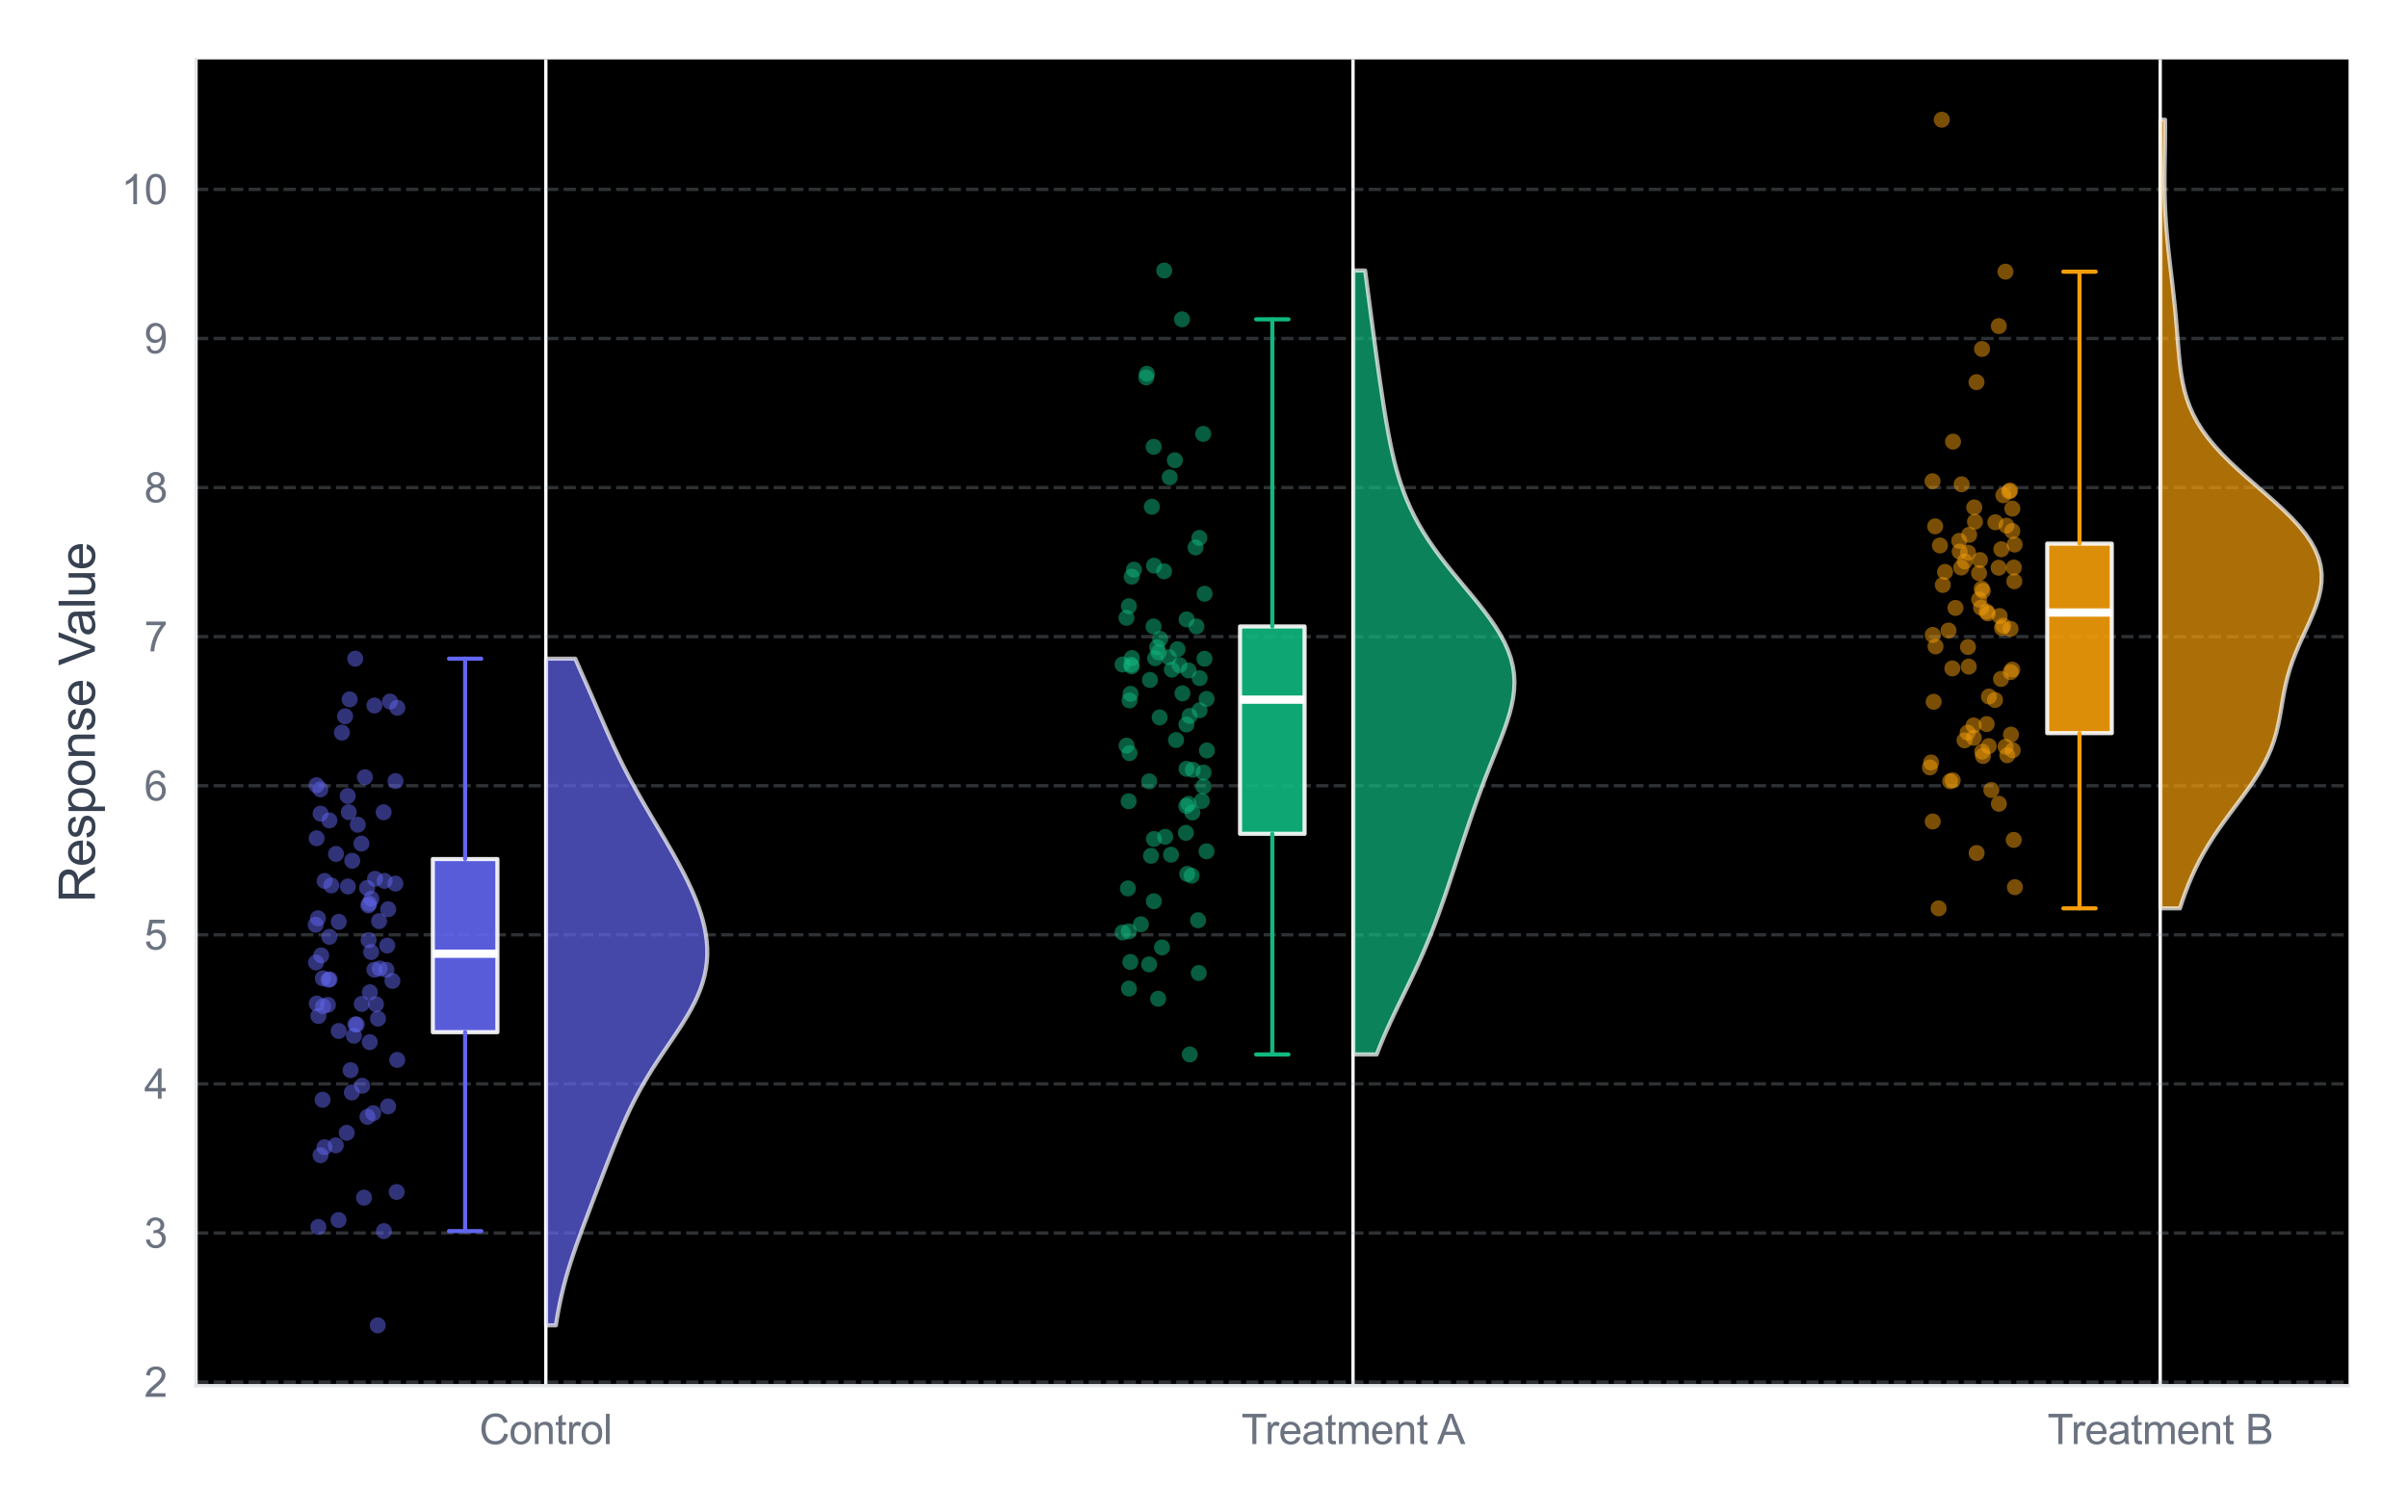 <?xml version="1.0" encoding="utf-8" standalone="no"?>
<!DOCTYPE svg PUBLIC "-//W3C//DTD SVG 1.1//EN"
  "http://www.w3.org/Graphics/SVG/1.1/DTD/svg11.dtd">
<svg xmlns:xlink="http://www.w3.org/1999/xlink" viewBox="0 0 583.336 366.265" xmlns="http://www.w3.org/2000/svg" version="1.1">
 <defs>
  <style type="text/css">*{stroke-linejoin: round; stroke-linecap: butt}</style>
 </defs>
 <g id="figure_1">
  <g id="patch_1">
   <path d="M 0 366.265 
L 583.336 366.265 
L 583.336 0 
L 0 0 
z
" style="fill: #ffffff"/>
  </g>
  <g id="axes_1">
   <g id="patch_2">
    <path d="M 47.496 335.72 
L 568.936 335.72 
L 568.936 14.4 
L 47.496 14.4 
z
"/>
   </g>
   <g id="matplotlib.axis_1">
    <g id="xtick_1">
     <g id="line2d_1">
      <path d="M 132.23 335.72 
L 132.23 14.4 
" clip-path="url(#pa90b60b8fc)" style="fill: none; stroke: #ffffff; stroke-width: 0.8; stroke-linecap: round"/>
     </g>
     <g id="text_1">
      <!-- Control -->
      <g style="fill: #6b7280" transform="translate(116.113 349.878) scale(0.1 -0.1)">
       <defs>
        <path id="ArialMT-43" d="M 3763 1606 
L 4369 1453 
Q 4178 706 3683 314 
Q 3188 -78 2472 -78 
Q 1731 -78 1267 223 
Q 803 525 561 1097 
Q 319 1669 319 2325 
Q 319 3041 592 3573 
Q 866 4106 1370 4382 
Q 1875 4659 2481 4659 
Q 3169 4659 3637 4309 
Q 4106 3959 4291 3325 
L 3694 3184 
Q 3534 3684 3231 3912 
Q 2928 4141 2469 4141 
Q 1941 4141 1586 3887 
Q 1231 3634 1087 3207 
Q 944 2781 944 2328 
Q 944 1744 1114 1308 
Q 1284 872 1643 656 
Q 2003 441 2422 441 
Q 2931 441 3284 734 
Q 3638 1028 3763 1606 
z
" transform="scale(0.016)"/>
        <path id="ArialMT-6f" d="M 213 1659 
Q 213 2581 725 3025 
Q 1153 3394 1769 3394 
Q 2453 3394 2887 2945 
Q 3322 2497 3322 1706 
Q 3322 1066 3130 698 
Q 2938 331 2570 128 
Q 2203 -75 1769 -75 
Q 1072 -75 642 372 
Q 213 819 213 1659 
z
M 791 1659 
Q 791 1022 1069 705 
Q 1347 388 1769 388 
Q 2188 388 2466 706 
Q 2744 1025 2744 1678 
Q 2744 2294 2464 2611 
Q 2184 2928 1769 2928 
Q 1347 2928 1069 2612 
Q 791 2297 791 1659 
z
" transform="scale(0.016)"/>
        <path id="ArialMT-6e" d="M 422 0 
L 422 3319 
L 928 3319 
L 928 2847 
Q 1294 3394 1984 3394 
Q 2284 3394 2536 3286 
Q 2788 3178 2913 3003 
Q 3038 2828 3088 2588 
Q 3119 2431 3119 2041 
L 3119 0 
L 2556 0 
L 2556 2019 
Q 2556 2363 2490 2533 
Q 2425 2703 2258 2804 
Q 2091 2906 1866 2906 
Q 1506 2906 1245 2678 
Q 984 2450 984 1813 
L 984 0 
L 422 0 
z
" transform="scale(0.016)"/>
        <path id="ArialMT-74" d="M 1650 503 
L 1731 6 
Q 1494 -44 1306 -44 
Q 1000 -44 831 53 
Q 663 150 594 308 
Q 525 466 525 972 
L 525 2881 
L 113 2881 
L 113 3319 
L 525 3319 
L 525 4141 
L 1084 4478 
L 1084 3319 
L 1650 3319 
L 1650 2881 
L 1084 2881 
L 1084 941 
Q 1084 700 1114 631 
Q 1144 563 1211 522 
Q 1278 481 1403 481 
Q 1497 481 1650 503 
z
" transform="scale(0.016)"/>
        <path id="ArialMT-72" d="M 416 0 
L 416 3319 
L 922 3319 
L 922 2816 
Q 1116 3169 1280 3281 
Q 1444 3394 1641 3394 
Q 1925 3394 2219 3213 
L 2025 2691 
Q 1819 2813 1613 2813 
Q 1428 2813 1281 2702 
Q 1134 2591 1072 2394 
Q 978 2094 978 1738 
L 978 0 
L 416 0 
z
" transform="scale(0.016)"/>
        <path id="ArialMT-6c" d="M 409 0 
L 409 4581 
L 972 4581 
L 972 0 
L 409 0 
z
" transform="scale(0.016)"/>
       </defs>
       <use xlink:href="#ArialMT-43"/>
       <use xlink:href="#ArialMT-6f" transform="translate(72.217 0)"/>
       <use xlink:href="#ArialMT-6e" transform="translate(127.832 0)"/>
       <use xlink:href="#ArialMT-74" transform="translate(183.447 0)"/>
       <use xlink:href="#ArialMT-72" transform="translate(211.23 0)"/>
       <use xlink:href="#ArialMT-6f" transform="translate(244.531 0)"/>
       <use xlink:href="#ArialMT-6c" transform="translate(300.146 0)"/>
      </g>
     </g>
    </g>
    <g id="xtick_2">
     <g id="line2d_2">
      <path d="M 327.77 335.72 
L 327.77 14.4 
" clip-path="url(#pa90b60b8fc)" style="fill: none; stroke: #ffffff; stroke-width: 0.8; stroke-linecap: round"/>
     </g>
     <g id="text_2">
      <!-- Treatment A -->
      <g style="fill: #6b7280" transform="translate(300.725 349.878) scale(0.1 -0.1)">
       <defs>
        <path id="ArialMT-54" d="M 1659 0 
L 1659 4041 
L 150 4041 
L 150 4581 
L 3781 4581 
L 3781 4041 
L 2266 4041 
L 2266 0 
L 1659 0 
z
" transform="scale(0.016)"/>
        <path id="ArialMT-65" d="M 2694 1069 
L 3275 997 
Q 3138 488 2766 206 
Q 2394 -75 1816 -75 
Q 1088 -75 661 373 
Q 234 822 234 1631 
Q 234 2469 665 2931 
Q 1097 3394 1784 3394 
Q 2450 3394 2872 2941 
Q 3294 2488 3294 1666 
Q 3294 1616 3291 1516 
L 816 1516 
Q 847 969 1125 678 
Q 1403 388 1819 388 
Q 2128 388 2347 550 
Q 2566 713 2694 1069 
z
M 847 1978 
L 2700 1978 
Q 2663 2397 2488 2606 
Q 2219 2931 1791 2931 
Q 1403 2931 1139 2672 
Q 875 2413 847 1978 
z
" transform="scale(0.016)"/>
        <path id="ArialMT-61" d="M 2588 409 
Q 2275 144 1986 34 
Q 1697 -75 1366 -75 
Q 819 -75 525 192 
Q 231 459 231 875 
Q 231 1119 342 1320 
Q 453 1522 633 1644 
Q 813 1766 1038 1828 
Q 1203 1872 1538 1913 
Q 2219 1994 2541 2106 
Q 2544 2222 2544 2253 
Q 2544 2597 2384 2738 
Q 2169 2928 1744 2928 
Q 1347 2928 1158 2789 
Q 969 2650 878 2297 
L 328 2372 
Q 403 2725 575 2942 
Q 747 3159 1072 3276 
Q 1397 3394 1825 3394 
Q 2250 3394 2515 3294 
Q 2781 3194 2906 3042 
Q 3031 2891 3081 2659 
Q 3109 2516 3109 2141 
L 3109 1391 
Q 3109 606 3145 398 
Q 3181 191 3288 0 
L 2700 0 
Q 2613 175 2588 409 
z
M 2541 1666 
Q 2234 1541 1622 1453 
Q 1275 1403 1131 1340 
Q 988 1278 909 1158 
Q 831 1038 831 891 
Q 831 666 1001 516 
Q 1172 366 1500 366 
Q 1825 366 2078 508 
Q 2331 650 2450 897 
Q 2541 1088 2541 1459 
L 2541 1666 
z
" transform="scale(0.016)"/>
        <path id="ArialMT-6d" d="M 422 0 
L 422 3319 
L 925 3319 
L 925 2853 
Q 1081 3097 1340 3245 
Q 1600 3394 1931 3394 
Q 2300 3394 2536 3241 
Q 2772 3088 2869 2813 
Q 3263 3394 3894 3394 
Q 4388 3394 4653 3120 
Q 4919 2847 4919 2278 
L 4919 0 
L 4359 0 
L 4359 2091 
Q 4359 2428 4304 2576 
Q 4250 2725 4106 2815 
Q 3963 2906 3769 2906 
Q 3419 2906 3187 2673 
Q 2956 2441 2956 1928 
L 2956 0 
L 2394 0 
L 2394 2156 
Q 2394 2531 2256 2718 
Q 2119 2906 1806 2906 
Q 1569 2906 1367 2781 
Q 1166 2656 1075 2415 
Q 984 2175 984 1722 
L 984 0 
L 422 0 
z
" transform="scale(0.016)"/>
        <path id="ArialMT-20" transform="scale(0.016)"/>
        <path id="ArialMT-41" d="M -9 0 
L 1750 4581 
L 2403 4581 
L 4278 0 
L 3588 0 
L 3053 1388 
L 1138 1388 
L 634 0 
L -9 0 
z
M 1313 1881 
L 2866 1881 
L 2388 3150 
Q 2169 3728 2063 4100 
Q 1975 3659 1816 3225 
L 1313 1881 
z
" transform="scale(0.016)"/>
       </defs>
       <use xlink:href="#ArialMT-54"/>
       <use xlink:href="#ArialMT-72" transform="translate(57.334 0)"/>
       <use xlink:href="#ArialMT-65" transform="translate(90.635 0)"/>
       <use xlink:href="#ArialMT-61" transform="translate(146.25 0)"/>
       <use xlink:href="#ArialMT-74" transform="translate(201.865 0)"/>
       <use xlink:href="#ArialMT-6d" transform="translate(229.648 0)"/>
       <use xlink:href="#ArialMT-65" transform="translate(312.949 0)"/>
       <use xlink:href="#ArialMT-6e" transform="translate(368.564 0)"/>
       <use xlink:href="#ArialMT-74" transform="translate(424.18 0)"/>
       <use xlink:href="#ArialMT-20" transform="translate(451.963 0)"/>
       <use xlink:href="#ArialMT-41" transform="translate(474.246 0)"/>
      </g>
     </g>
    </g>
    <g id="xtick_3">
     <g id="line2d_3">
      <path d="M 523.31 335.72 
L 523.31 14.4 
" clip-path="url(#pa90b60b8fc)" style="fill: none; stroke: #ffffff; stroke-width: 0.8; stroke-linecap: round"/>
     </g>
     <g id="text_3">
      <!-- Treatment B -->
      <g style="fill: #6b7280" transform="translate(495.99 349.878) scale(0.1 -0.1)">
       <defs>
        <path id="ArialMT-42" d="M 469 0 
L 469 4581 
L 2188 4581 
Q 2713 4581 3030 4442 
Q 3347 4303 3526 4014 
Q 3706 3725 3706 3409 
Q 3706 3116 3547 2856 
Q 3388 2597 3066 2438 
Q 3481 2316 3704 2022 
Q 3928 1728 3928 1328 
Q 3928 1006 3792 729 
Q 3656 453 3456 303 
Q 3256 153 2954 76 
Q 2653 0 2216 0 
L 469 0 
z
M 1075 2656 
L 2066 2656 
Q 2469 2656 2644 2709 
Q 2875 2778 2992 2937 
Q 3109 3097 3109 3338 
Q 3109 3566 3000 3739 
Q 2891 3913 2687 3977 
Q 2484 4041 1991 4041 
L 1075 4041 
L 1075 2656 
z
M 1075 541 
L 2216 541 
Q 2509 541 2628 563 
Q 2838 600 2978 687 
Q 3119 775 3209 942 
Q 3300 1109 3300 1328 
Q 3300 1584 3169 1773 
Q 3038 1963 2805 2039 
Q 2572 2116 2134 2116 
L 1075 2116 
L 1075 541 
z
" transform="scale(0.016)"/>
       </defs>
       <use xlink:href="#ArialMT-54"/>
       <use xlink:href="#ArialMT-72" transform="translate(57.334 0)"/>
       <use xlink:href="#ArialMT-65" transform="translate(90.635 0)"/>
       <use xlink:href="#ArialMT-61" transform="translate(146.25 0)"/>
       <use xlink:href="#ArialMT-74" transform="translate(201.865 0)"/>
       <use xlink:href="#ArialMT-6d" transform="translate(229.648 0)"/>
       <use xlink:href="#ArialMT-65" transform="translate(312.949 0)"/>
       <use xlink:href="#ArialMT-6e" transform="translate(368.564 0)"/>
       <use xlink:href="#ArialMT-74" transform="translate(424.18 0)"/>
       <use xlink:href="#ArialMT-20" transform="translate(451.963 0)"/>
       <use xlink:href="#ArialMT-42" transform="translate(479.746 0)"/>
      </g>
     </g>
    </g>
   </g>
   <g id="matplotlib.axis_2">
    <g id="ytick_1">
     <g id="line2d_4">
      <path d="M 47.496 334.849 
L 568.936 334.849 
" clip-path="url(#pa90b60b8fc)" style="fill: none; stroke-dasharray: 2.96,1.28; stroke-dashoffset: 0; stroke: #9ca3af; stroke-opacity: 0.3; stroke-width: 0.8"/>
     </g>
     <g id="text_4">
      <!-- 2 -->
      <g style="fill: #6b7280" transform="translate(34.935 338.428) scale(0.1 -0.1)">
       <defs>
        <path id="ArialMT-32" d="M 3222 541 
L 3222 0 
L 194 0 
Q 188 203 259 391 
Q 375 700 629 1000 
Q 884 1300 1366 1694 
Q 2113 2306 2375 2664 
Q 2638 3022 2638 3341 
Q 2638 3675 2398 3904 
Q 2159 4134 1775 4134 
Q 1369 4134 1125 3890 
Q 881 3647 878 3216 
L 300 3275 
Q 359 3922 746 4261 
Q 1134 4600 1788 4600 
Q 2447 4600 2831 4234 
Q 3216 3869 3216 3328 
Q 3216 3053 3103 2787 
Q 2991 2522 2730 2228 
Q 2469 1934 1863 1422 
Q 1356 997 1212 845 
Q 1069 694 975 541 
L 3222 541 
z
" transform="scale(0.016)"/>
       </defs>
       <use xlink:href="#ArialMT-32"/>
      </g>
     </g>
    </g>
    <g id="ytick_2">
     <g id="line2d_5">
      <path d="M 47.496 298.729 
L 568.936 298.729 
" clip-path="url(#pa90b60b8fc)" style="fill: none; stroke-dasharray: 2.96,1.28; stroke-dashoffset: 0; stroke: #9ca3af; stroke-opacity: 0.3; stroke-width: 0.8"/>
     </g>
     <g id="text_5">
      <!-- 3 -->
      <g style="fill: #6b7280" transform="translate(34.935 302.308) scale(0.1 -0.1)">
       <defs>
        <path id="ArialMT-33" d="M 269 1209 
L 831 1284 
Q 928 806 1161 595 
Q 1394 384 1728 384 
Q 2125 384 2398 659 
Q 2672 934 2672 1341 
Q 2672 1728 2419 1979 
Q 2166 2231 1775 2231 
Q 1616 2231 1378 2169 
L 1441 2663 
Q 1497 2656 1531 2656 
Q 1891 2656 2178 2843 
Q 2466 3031 2466 3422 
Q 2466 3731 2256 3934 
Q 2047 4138 1716 4138 
Q 1388 4138 1169 3931 
Q 950 3725 888 3313 
L 325 3413 
Q 428 3978 793 4289 
Q 1159 4600 1703 4600 
Q 2078 4600 2393 4439 
Q 2709 4278 2876 4000 
Q 3044 3722 3044 3409 
Q 3044 3113 2884 2869 
Q 2725 2625 2413 2481 
Q 2819 2388 3044 2092 
Q 3269 1797 3269 1353 
Q 3269 753 2831 336 
Q 2394 -81 1725 -81 
Q 1122 -81 723 278 
Q 325 638 269 1209 
z
" transform="scale(0.016)"/>
       </defs>
       <use xlink:href="#ArialMT-33"/>
      </g>
     </g>
    </g>
    <g id="ytick_3">
     <g id="line2d_6">
      <path d="M 47.496 262.609 
L 568.936 262.609 
" clip-path="url(#pa90b60b8fc)" style="fill: none; stroke-dasharray: 2.96,1.28; stroke-dashoffset: 0; stroke: #9ca3af; stroke-opacity: 0.3; stroke-width: 0.8"/>
     </g>
     <g id="text_6">
      <!-- 4 -->
      <g style="fill: #6b7280" transform="translate(34.935 266.188) scale(0.1 -0.1)">
       <defs>
        <path id="ArialMT-34" d="M 2069 0 
L 2069 1097 
L 81 1097 
L 81 1613 
L 2172 4581 
L 2631 4581 
L 2631 1613 
L 3250 1613 
L 3250 1097 
L 2631 1097 
L 2631 0 
L 2069 0 
z
M 2069 1613 
L 2069 3678 
L 634 1613 
L 2069 1613 
z
" transform="scale(0.016)"/>
       </defs>
       <use xlink:href="#ArialMT-34"/>
      </g>
     </g>
    </g>
    <g id="ytick_4">
     <g id="line2d_7">
      <path d="M 47.496 226.49 
L 568.936 226.49 
" clip-path="url(#pa90b60b8fc)" style="fill: none; stroke-dasharray: 2.96,1.28; stroke-dashoffset: 0; stroke: #9ca3af; stroke-opacity: 0.3; stroke-width: 0.8"/>
     </g>
     <g id="text_7">
      <!-- 5 -->
      <g style="fill: #6b7280" transform="translate(34.935 230.068) scale(0.1 -0.1)">
       <defs>
        <path id="ArialMT-35" d="M 266 1200 
L 856 1250 
Q 922 819 1161 601 
Q 1400 384 1738 384 
Q 2144 384 2425 690 
Q 2706 997 2706 1503 
Q 2706 1984 2436 2262 
Q 2166 2541 1728 2541 
Q 1456 2541 1237 2417 
Q 1019 2294 894 2097 
L 366 2166 
L 809 4519 
L 3088 4519 
L 3088 3981 
L 1259 3981 
L 1013 2750 
Q 1425 3038 1878 3038 
Q 2478 3038 2890 2622 
Q 3303 2206 3303 1553 
Q 3303 931 2941 478 
Q 2500 -78 1738 -78 
Q 1113 -78 717 272 
Q 322 622 266 1200 
z
" transform="scale(0.016)"/>
       </defs>
       <use xlink:href="#ArialMT-35"/>
      </g>
     </g>
    </g>
    <g id="ytick_5">
     <g id="line2d_8">
      <path d="M 47.496 190.37 
L 568.936 190.37 
" clip-path="url(#pa90b60b8fc)" style="fill: none; stroke-dasharray: 2.96,1.28; stroke-dashoffset: 0; stroke: #9ca3af; stroke-opacity: 0.3; stroke-width: 0.8"/>
     </g>
     <g id="text_8">
      <!-- 6 -->
      <g style="fill: #6b7280" transform="translate(34.935 193.949) scale(0.1 -0.1)">
       <defs>
        <path id="ArialMT-36" d="M 3184 3459 
L 2625 3416 
Q 2550 3747 2413 3897 
Q 2184 4138 1850 4138 
Q 1581 4138 1378 3988 
Q 1113 3794 959 3422 
Q 806 3050 800 2363 
Q 1003 2672 1297 2822 
Q 1591 2972 1913 2972 
Q 2475 2972 2870 2558 
Q 3266 2144 3266 1488 
Q 3266 1056 3080 686 
Q 2894 316 2569 119 
Q 2244 -78 1831 -78 
Q 1128 -78 684 439 
Q 241 956 241 2144 
Q 241 3472 731 4075 
Q 1159 4600 1884 4600 
Q 2425 4600 2770 4297 
Q 3116 3994 3184 3459 
z
M 888 1484 
Q 888 1194 1011 928 
Q 1134 663 1356 523 
Q 1578 384 1822 384 
Q 2178 384 2434 671 
Q 2691 959 2691 1453 
Q 2691 1928 2437 2201 
Q 2184 2475 1800 2475 
Q 1419 2475 1153 2201 
Q 888 1928 888 1484 
z
" transform="scale(0.016)"/>
       </defs>
       <use xlink:href="#ArialMT-36"/>
      </g>
     </g>
    </g>
    <g id="ytick_6">
     <g id="line2d_9">
      <path d="M 47.496 154.25 
L 568.936 154.25 
" clip-path="url(#pa90b60b8fc)" style="fill: none; stroke-dasharray: 2.96,1.28; stroke-dashoffset: 0; stroke: #9ca3af; stroke-opacity: 0.3; stroke-width: 0.8"/>
     </g>
     <g id="text_9">
      <!-- 7 -->
      <g style="fill: #6b7280" transform="translate(34.935 157.829) scale(0.1 -0.1)">
       <defs>
        <path id="ArialMT-37" d="M 303 3981 
L 303 4522 
L 3269 4522 
L 3269 4084 
Q 2831 3619 2401 2847 
Q 1972 2075 1738 1259 
Q 1569 684 1522 0 
L 944 0 
Q 953 541 1156 1306 
Q 1359 2072 1739 2783 
Q 2119 3494 2547 3981 
L 303 3981 
z
" transform="scale(0.016)"/>
       </defs>
       <use xlink:href="#ArialMT-37"/>
      </g>
     </g>
    </g>
    <g id="ytick_7">
     <g id="line2d_10">
      <path d="M 47.496 118.13 
L 568.936 118.13 
" clip-path="url(#pa90b60b8fc)" style="fill: none; stroke-dasharray: 2.96,1.28; stroke-dashoffset: 0; stroke: #9ca3af; stroke-opacity: 0.3; stroke-width: 0.8"/>
     </g>
     <g id="text_10">
      <!-- 8 -->
      <g style="fill: #6b7280" transform="translate(34.935 121.709) scale(0.1 -0.1)">
       <defs>
        <path id="ArialMT-38" d="M 1131 2484 
Q 781 2613 612 2850 
Q 444 3088 444 3419 
Q 444 3919 803 4259 
Q 1163 4600 1759 4600 
Q 2359 4600 2725 4251 
Q 3091 3903 3091 3403 
Q 3091 3084 2923 2848 
Q 2756 2613 2416 2484 
Q 2838 2347 3058 2040 
Q 3278 1734 3278 1309 
Q 3278 722 2862 322 
Q 2447 -78 1769 -78 
Q 1091 -78 675 323 
Q 259 725 259 1325 
Q 259 1772 486 2073 
Q 713 2375 1131 2484 
z
M 1019 3438 
Q 1019 3113 1228 2906 
Q 1438 2700 1772 2700 
Q 2097 2700 2305 2904 
Q 2513 3109 2513 3406 
Q 2513 3716 2298 3927 
Q 2084 4138 1766 4138 
Q 1444 4138 1231 3931 
Q 1019 3725 1019 3438 
z
M 838 1322 
Q 838 1081 952 856 
Q 1066 631 1291 507 
Q 1516 384 1775 384 
Q 2178 384 2440 643 
Q 2703 903 2703 1303 
Q 2703 1709 2433 1975 
Q 2163 2241 1756 2241 
Q 1359 2241 1098 1978 
Q 838 1716 838 1322 
z
" transform="scale(0.016)"/>
       </defs>
       <use xlink:href="#ArialMT-38"/>
      </g>
     </g>
    </g>
    <g id="ytick_8">
     <g id="line2d_11">
      <path d="M 47.496 82.01 
L 568.936 82.01 
" clip-path="url(#pa90b60b8fc)" style="fill: none; stroke-dasharray: 2.96,1.28; stroke-dashoffset: 0; stroke: #9ca3af; stroke-opacity: 0.3; stroke-width: 0.8"/>
     </g>
     <g id="text_11">
      <!-- 9 -->
      <g style="fill: #6b7280" transform="translate(34.935 85.589) scale(0.1 -0.1)">
       <defs>
        <path id="ArialMT-39" d="M 350 1059 
L 891 1109 
Q 959 728 1153 556 
Q 1347 384 1650 384 
Q 1909 384 2104 503 
Q 2300 622 2425 820 
Q 2550 1019 2634 1356 
Q 2719 1694 2719 2044 
Q 2719 2081 2716 2156 
Q 2547 1888 2255 1720 
Q 1963 1553 1622 1553 
Q 1053 1553 659 1965 
Q 266 2378 266 3053 
Q 266 3750 677 4175 
Q 1088 4600 1706 4600 
Q 2153 4600 2523 4359 
Q 2894 4119 3086 3673 
Q 3278 3228 3278 2384 
Q 3278 1506 3087 986 
Q 2897 466 2520 194 
Q 2144 -78 1638 -78 
Q 1100 -78 759 220 
Q 419 519 350 1059 
z
M 2653 3081 
Q 2653 3566 2395 3850 
Q 2138 4134 1775 4134 
Q 1400 4134 1122 3828 
Q 844 3522 844 3034 
Q 844 2597 1108 2323 
Q 1372 2050 1759 2050 
Q 2150 2050 2401 2323 
Q 2653 2597 2653 3081 
z
" transform="scale(0.016)"/>
       </defs>
       <use xlink:href="#ArialMT-39"/>
      </g>
     </g>
    </g>
    <g id="ytick_9">
     <g id="line2d_12">
      <path d="M 47.496 45.89 
L 568.936 45.89 
" clip-path="url(#pa90b60b8fc)" style="fill: none; stroke-dasharray: 2.96,1.28; stroke-dashoffset: 0; stroke: #9ca3af; stroke-opacity: 0.3; stroke-width: 0.8"/>
     </g>
     <g id="text_12">
      <!-- 10 -->
      <g style="fill: #6b7280" transform="translate(29.374 49.469) scale(0.1 -0.1)">
       <defs>
        <path id="ArialMT-31" d="M 2384 0 
L 1822 0 
L 1822 3584 
Q 1619 3391 1289 3197 
Q 959 3003 697 2906 
L 697 3450 
Q 1169 3672 1522 3987 
Q 1875 4303 2022 4600 
L 2384 4600 
L 2384 0 
z
" transform="scale(0.016)"/>
        <path id="ArialMT-30" d="M 266 2259 
Q 266 3072 433 3567 
Q 600 4063 929 4331 
Q 1259 4600 1759 4600 
Q 2128 4600 2406 4451 
Q 2684 4303 2865 4023 
Q 3047 3744 3150 3342 
Q 3253 2941 3253 2259 
Q 3253 1453 3087 958 
Q 2922 463 2592 192 
Q 2263 -78 1759 -78 
Q 1097 -78 719 397 
Q 266 969 266 2259 
z
M 844 2259 
Q 844 1131 1108 757 
Q 1372 384 1759 384 
Q 2147 384 2411 759 
Q 2675 1134 2675 2259 
Q 2675 3391 2411 3762 
Q 2147 4134 1753 4134 
Q 1366 4134 1134 3806 
Q 844 3388 844 2259 
z
" transform="scale(0.016)"/>
       </defs>
       <use xlink:href="#ArialMT-31"/>
       <use xlink:href="#ArialMT-30" transform="translate(55.615 0)"/>
      </g>
     </g>
    </g>
    <g id="text_13">
     <!-- Response Value -->
     <g style="fill: #374151" transform="translate(22.989 218.645) rotate(-90) scale(0.12 -0.12)">
      <defs>
       <path id="ArialMT-52" d="M 503 0 
L 503 4581 
L 2534 4581 
Q 3147 4581 3465 4457 
Q 3784 4334 3975 4021 
Q 4166 3709 4166 3331 
Q 4166 2844 3850 2509 
Q 3534 2175 2875 2084 
Q 3116 1969 3241 1856 
Q 3506 1613 3744 1247 
L 4541 0 
L 3778 0 
L 3172 953 
Q 2906 1366 2734 1584 
Q 2563 1803 2427 1890 
Q 2291 1978 2150 2013 
Q 2047 2034 1813 2034 
L 1109 2034 
L 1109 0 
L 503 0 
z
M 1109 2559 
L 2413 2559 
Q 2828 2559 3062 2645 
Q 3297 2731 3419 2920 
Q 3541 3109 3541 3331 
Q 3541 3656 3305 3865 
Q 3069 4075 2559 4075 
L 1109 4075 
L 1109 2559 
z
" transform="scale(0.016)"/>
       <path id="ArialMT-73" d="M 197 991 
L 753 1078 
Q 800 744 1014 566 
Q 1228 388 1613 388 
Q 2000 388 2187 545 
Q 2375 703 2375 916 
Q 2375 1106 2209 1216 
Q 2094 1291 1634 1406 
Q 1016 1563 777 1677 
Q 538 1791 414 1992 
Q 291 2194 291 2438 
Q 291 2659 392 2848 
Q 494 3038 669 3163 
Q 800 3259 1026 3326 
Q 1253 3394 1513 3394 
Q 1903 3394 2198 3281 
Q 2494 3169 2634 2976 
Q 2775 2784 2828 2463 
L 2278 2388 
Q 2241 2644 2061 2787 
Q 1881 2931 1553 2931 
Q 1166 2931 1000 2803 
Q 834 2675 834 2503 
Q 834 2394 903 2306 
Q 972 2216 1119 2156 
Q 1203 2125 1616 2013 
Q 2213 1853 2448 1751 
Q 2684 1650 2818 1456 
Q 2953 1263 2953 975 
Q 2953 694 2789 445 
Q 2625 197 2315 61 
Q 2006 -75 1616 -75 
Q 969 -75 630 194 
Q 291 463 197 991 
z
" transform="scale(0.016)"/>
       <path id="ArialMT-70" d="M 422 -1272 
L 422 3319 
L 934 3319 
L 934 2888 
Q 1116 3141 1344 3267 
Q 1572 3394 1897 3394 
Q 2322 3394 2647 3175 
Q 2972 2956 3137 2557 
Q 3303 2159 3303 1684 
Q 3303 1175 3120 767 
Q 2938 359 2589 142 
Q 2241 -75 1856 -75 
Q 1575 -75 1351 44 
Q 1128 163 984 344 
L 984 -1272 
L 422 -1272 
z
M 931 1641 
Q 931 1000 1190 694 
Q 1450 388 1819 388 
Q 2194 388 2461 705 
Q 2728 1022 2728 1688 
Q 2728 2322 2467 2637 
Q 2206 2953 1844 2953 
Q 1484 2953 1207 2617 
Q 931 2281 931 1641 
z
" transform="scale(0.016)"/>
       <path id="ArialMT-56" d="M 1803 0 
L 28 4581 
L 684 4581 
L 1875 1253 
Q 2019 853 2116 503 
Q 2222 878 2363 1253 
L 3600 4581 
L 4219 4581 
L 2425 0 
L 1803 0 
z
" transform="scale(0.016)"/>
       <path id="ArialMT-75" d="M 2597 0 
L 2597 488 
Q 2209 -75 1544 -75 
Q 1250 -75 995 37 
Q 741 150 617 320 
Q 494 491 444 738 
Q 409 903 409 1263 
L 409 3319 
L 972 3319 
L 972 1478 
Q 972 1038 1006 884 
Q 1059 663 1231 536 
Q 1403 409 1656 409 
Q 1909 409 2131 539 
Q 2353 669 2445 892 
Q 2538 1116 2538 1541 
L 2538 3319 
L 3100 3319 
L 3100 0 
L 2597 0 
z
" transform="scale(0.016)"/>
      </defs>
      <use xlink:href="#ArialMT-52"/>
      <use xlink:href="#ArialMT-65" transform="translate(72.217 0)"/>
      <use xlink:href="#ArialMT-73" transform="translate(127.832 0)"/>
      <use xlink:href="#ArialMT-70" transform="translate(177.832 0)"/>
      <use xlink:href="#ArialMT-6f" transform="translate(233.447 0)"/>
      <use xlink:href="#ArialMT-6e" transform="translate(289.062 0)"/>
      <use xlink:href="#ArialMT-73" transform="translate(344.678 0)"/>
      <use xlink:href="#ArialMT-65" transform="translate(394.678 0)"/>
      <use xlink:href="#ArialMT-20" transform="translate(450.293 0)"/>
      <use xlink:href="#ArialMT-56" transform="translate(478.076 0)"/>
      <use xlink:href="#ArialMT-61" transform="translate(537.4 0)"/>
      <use xlink:href="#ArialMT-6c" transform="translate(593.016 0)"/>
      <use xlink:href="#ArialMT-75" transform="translate(615.232 0)"/>
      <use xlink:href="#ArialMT-65" transform="translate(670.848 0)"/>
     </g>
    </g>
   </g>
   <g id="FillBetweenPolyCollection_1">
    <defs>
     <path id="ma4cf52d925" d="M 134.665 -45.151 
L 132.289 -45.151 
L 132.289 -46.782 
L 132.289 -48.414 
L 132.289 -50.046 
L 132.289 -51.677 
L 132.289 -53.309 
L 132.289 -54.94 
L 132.289 -56.572 
L 132.289 -58.204 
L 132.289 -59.835 
L 132.289 -61.467 
L 132.289 -63.098 
L 132.289 -64.73 
L 132.289 -66.362 
L 132.289 -67.993 
L 132.289 -69.625 
L 132.289 -71.256 
L 132.289 -72.888 
L 132.289 -74.52 
L 132.289 -76.151 
L 132.289 -77.783 
L 132.289 -79.415 
L 132.289 -81.046 
L 132.289 -82.678 
L 132.289 -84.309 
L 132.289 -85.941 
L 132.289 -87.573 
L 132.289 -89.204 
L 132.289 -90.836 
L 132.289 -92.467 
L 132.289 -94.099 
L 132.289 -95.731 
L 132.289 -97.362 
L 132.289 -98.994 
L 132.289 -100.625 
L 132.289 -102.257 
L 132.289 -103.889 
L 132.289 -105.52 
L 132.289 -107.152 
L 132.289 -108.783 
L 132.289 -110.415 
L 132.289 -112.047 
L 132.289 -113.678 
L 132.289 -115.31 
L 132.289 -116.941 
L 132.289 -118.573 
L 132.289 -120.205 
L 132.289 -121.836 
L 132.289 -123.468 
L 132.289 -125.1 
L 132.289 -126.731 
L 132.289 -128.363 
L 132.289 -129.994 
L 132.289 -131.626 
L 132.289 -133.258 
L 132.289 -134.889 
L 132.289 -136.521 
L 132.289 -138.152 
L 132.289 -139.784 
L 132.289 -141.416 
L 132.289 -143.047 
L 132.289 -144.679 
L 132.289 -146.31 
L 132.289 -147.942 
L 132.289 -149.574 
L 132.289 -151.205 
L 132.289 -152.837 
L 132.289 -154.468 
L 132.289 -156.1 
L 132.289 -157.732 
L 132.289 -159.363 
L 132.289 -160.995 
L 132.289 -162.626 
L 132.289 -164.258 
L 132.289 -165.89 
L 132.289 -167.521 
L 132.289 -169.153 
L 132.289 -170.785 
L 132.289 -172.416 
L 132.289 -174.048 
L 132.289 -175.679 
L 132.289 -177.311 
L 132.289 -178.943 
L 132.289 -180.574 
L 132.289 -182.206 
L 132.289 -183.837 
L 132.289 -185.469 
L 132.289 -187.101 
L 132.289 -188.732 
L 132.289 -190.364 
L 132.289 -191.995 
L 132.289 -193.627 
L 132.289 -195.259 
L 132.289 -196.89 
L 132.289 -198.522 
L 132.289 -200.153 
L 132.289 -201.785 
L 132.289 -203.417 
L 132.289 -205.048 
L 132.289 -206.68 
L 139.369 -206.68 
L 139.369 -206.68 
L 140.079 -205.048 
L 140.798 -203.417 
L 141.521 -201.785 
L 142.243 -200.153 
L 142.962 -198.522 
L 143.676 -196.89 
L 144.384 -195.259 
L 145.089 -193.627 
L 145.794 -191.995 
L 146.501 -190.364 
L 147.217 -188.732 
L 147.944 -187.101 
L 148.688 -185.469 
L 149.453 -183.837 
L 150.24 -182.206 
L 151.053 -180.574 
L 151.892 -178.943 
L 152.755 -177.311 
L 153.643 -175.679 
L 154.552 -174.048 
L 155.48 -172.416 
L 156.423 -170.785 
L 157.377 -169.153 
L 158.338 -167.521 
L 159.302 -165.89 
L 160.265 -164.258 
L 161.222 -162.626 
L 162.168 -160.995 
L 163.099 -159.363 
L 164.009 -157.732 
L 164.894 -156.1 
L 165.746 -154.468 
L 166.561 -152.837 
L 167.332 -151.205 
L 168.054 -149.574 
L 168.72 -147.942 
L 169.325 -146.31 
L 169.863 -144.679 
L 170.327 -143.047 
L 170.711 -141.416 
L 171.01 -139.784 
L 171.218 -138.152 
L 171.329 -136.521 
L 171.338 -134.889 
L 171.24 -133.258 
L 171.031 -131.626 
L 170.71 -129.994 
L 170.275 -128.363 
L 169.729 -126.731 
L 169.074 -125.1 
L 168.319 -123.468 
L 167.472 -121.836 
L 166.545 -120.205 
L 165.55 -118.573 
L 164.503 -116.941 
L 163.42 -115.31 
L 162.316 -113.678 
L 161.207 -112.047 
L 160.106 -110.415 
L 159.026 -108.783 
L 157.976 -107.152 
L 156.965 -105.52 
L 155.995 -103.889 
L 155.071 -102.257 
L 154.192 -100.625 
L 153.355 -98.994 
L 152.559 -97.362 
L 151.797 -95.731 
L 151.067 -94.099 
L 150.363 -92.467 
L 149.68 -90.836 
L 149.014 -89.204 
L 148.362 -87.573 
L 147.72 -85.941 
L 147.085 -84.309 
L 146.456 -82.678 
L 145.831 -81.046 
L 145.207 -79.415 
L 144.585 -77.783 
L 143.964 -76.151 
L 143.343 -74.52 
L 142.724 -72.888 
L 142.107 -71.256 
L 141.493 -69.625 
L 140.886 -67.993 
L 140.288 -66.362 
L 139.703 -64.73 
L 139.134 -63.098 
L 138.585 -61.467 
L 138.06 -59.835 
L 137.561 -58.204 
L 137.091 -56.572 
L 136.653 -54.94 
L 136.246 -53.309 
L 135.871 -51.677 
L 135.527 -50.046 
L 135.213 -48.414 
L 134.927 -46.782 
L 134.665 -45.151 
z
" style="stroke: #ffffff; stroke-opacity: 0.7"/>
    </defs>
    <g clip-path="url(#pa90b60b8fc)">
     <use xlink:href="#ma4cf52d925" x="0" y="366.265" style="fill: #6366f1; fill-opacity: 0.7; stroke: #ffffff; stroke-opacity: 0.7"/>
    </g>
   </g>
   <g id="PathCollection_1">
    <defs>
     <path id="C0_0_4b8b12eb41" d="M 0 1.936 
C 0.514 1.936 1.006 1.732 1.369 1.369 
C 1.732 1.006 1.936 0.514 1.936 -0 
C 1.936 -0.514 1.732 -1.006 1.369 -1.369 
C 1.006 -1.732 0.514 -1.936 0 -1.936 
C -0.514 -1.936 -1.006 -1.732 -1.369 -1.369 
C -1.732 -1.006 -1.936 -0.514 -1.936 0 
C -1.936 0.514 -1.732 1.006 -1.369 1.369 
C -1.006 1.732 -0.514 1.936 0 1.936 
z
"/>
    </defs>
    <g clip-path="url(#pa90b60b8fc)">
     <use xlink:href="#C0_0_4b8b12eb41" x="85.331" y="208.548" style="fill: #6366f1; fill-opacity: 0.5"/>
    </g>
    <g clip-path="url(#pa90b60b8fc)">
     <use xlink:href="#C0_0_4b8b12eb41" x="77.812" y="231.484" style="fill: #6366f1; fill-opacity: 0.5"/>
    </g>
    <g clip-path="url(#pa90b60b8fc)">
     <use xlink:href="#C0_0_4b8b12eb41" x="76.704" y="203.095" style="fill: #6366f1; fill-opacity: 0.5"/>
    </g>
    <g clip-path="url(#pa90b60b8fc)">
     <use xlink:href="#C0_0_4b8b12eb41" x="96.254" y="171.478" style="fill: #6366f1; fill-opacity: 0.5"/>
    </g>
    <g clip-path="url(#pa90b60b8fc)">
     <use xlink:href="#C0_0_4b8b12eb41" x="93.612" y="234.947" style="fill: #6366f1; fill-opacity: 0.5"/>
    </g>
    <g clip-path="url(#pa90b60b8fc)">
     <use xlink:href="#C0_0_4b8b12eb41" x="90.692" y="234.947" style="fill: #6366f1; fill-opacity: 0.5"/>
    </g>
    <g clip-path="url(#pa90b60b8fc)">
     <use xlink:href="#C0_0_4b8b12eb41" x="84.705" y="169.449" style="fill: #6366f1; fill-opacity: 0.5"/>
    </g>
    <g clip-path="url(#pa90b60b8fc)">
     <use xlink:href="#C0_0_4b8b12eb41" x="79.79" y="198.77" style="fill: #6366f1; fill-opacity: 0.5"/>
    </g>
    <g clip-path="url(#pa90b60b8fc)">
     <use xlink:href="#C0_0_4b8b12eb41" x="79.438" y="243.447" style="fill: #6366f1; fill-opacity: 0.5"/>
    </g>
    <g clip-path="url(#pa90b60b8fc)">
     <use xlink:href="#C0_0_4b8b12eb41" x="81.395" y="206.892" style="fill: #6366f1; fill-opacity: 0.5"/>
    </g>
    <g clip-path="url(#pa90b60b8fc)">
     <use xlink:href="#C0_0_4b8b12eb41" x="87.631" y="243.228" style="fill: #6366f1; fill-opacity: 0.5"/>
    </g>
    <g clip-path="url(#pa90b60b8fc)">
     <use xlink:href="#C0_0_4b8b12eb41" x="91.08" y="243.312" style="fill: #6366f1; fill-opacity: 0.5"/>
    </g>
    <g clip-path="url(#pa90b60b8fc)">
     <use xlink:href="#C0_0_4b8b12eb41" x="89.946" y="217.75" style="fill: #6366f1; fill-opacity: 0.5"/>
    </g>
    <g clip-path="url(#pa90b60b8fc)">
     <use xlink:href="#C0_0_4b8b12eb41" x="82.014" y="295.597" style="fill: #6366f1; fill-opacity: 0.5"/>
    </g>
    <g clip-path="url(#pa90b60b8fc)">
     <use xlink:href="#C0_0_4b8b12eb41" x="96.092" y="288.793" style="fill: #6366f1; fill-opacity: 0.5"/>
    </g>
    <g clip-path="url(#pa90b60b8fc)">
     <use xlink:href="#C0_0_4b8b12eb41" x="91.566" y="246.799" style="fill: #6366f1; fill-opacity: 0.5"/>
    </g>
    <g clip-path="url(#pa90b60b8fc)">
     <use xlink:href="#C0_0_4b8b12eb41" x="87.738" y="263.073" style="fill: #6366f1; fill-opacity: 0.5"/>
    </g>
    <g clip-path="url(#pa90b60b8fc)">
     <use xlink:href="#C0_0_4b8b12eb41" x="88.934" y="215.139" style="fill: #6366f1; fill-opacity: 0.5"/>
    </g>
    <g clip-path="url(#pa90b60b8fc)">
     <use xlink:href="#C0_0_4b8b12eb41" x="84.927" y="259.287" style="fill: #6366f1; fill-opacity: 0.5"/>
    </g>
    <g clip-path="url(#pa90b60b8fc)">
     <use xlink:href="#C0_0_4b8b12eb41" x="81.343" y="277.502" style="fill: #6366f1; fill-opacity: 0.5"/>
    </g>
    <g clip-path="url(#pa90b60b8fc)">
     <use xlink:href="#C0_0_4b8b12eb41" x="83.6" y="173.55" style="fill: #6366f1; fill-opacity: 0.5"/>
    </g>
    <g clip-path="url(#pa90b60b8fc)">
     <use xlink:href="#C0_0_4b8b12eb41" x="91.982" y="234.645" style="fill: #6366f1; fill-opacity: 0.5"/>
    </g>
    <g clip-path="url(#pa90b60b8fc)">
     <use xlink:href="#C0_0_4b8b12eb41" x="76.476" y="224.05" style="fill: #6366f1; fill-opacity: 0.5"/>
    </g>
    <g clip-path="url(#pa90b60b8fc)">
     <use xlink:href="#C0_0_4b8b12eb41" x="78.596" y="277.951" style="fill: #6366f1; fill-opacity: 0.5"/>
    </g>
    <g clip-path="url(#pa90b60b8fc)">
     <use xlink:href="#C0_0_4b8b12eb41" x="77.135" y="246.153" style="fill: #6366f1; fill-opacity: 0.5"/>
    </g>
    <g clip-path="url(#pa90b60b8fc)">
     <use xlink:href="#C0_0_4b8b12eb41" x="77.025" y="222.483" style="fill: #6366f1; fill-opacity: 0.5"/>
    </g>
    <g clip-path="url(#pa90b60b8fc)">
     <use xlink:href="#C0_0_4b8b12eb41" x="94.018" y="268.063" style="fill: #6366f1; fill-opacity: 0.5"/>
    </g>
    <g clip-path="url(#pa90b60b8fc)">
     <use xlink:href="#C0_0_4b8b12eb41" x="90.852" y="212.919" style="fill: #6366f1; fill-opacity: 0.5"/>
    </g>
    <g clip-path="url(#pa90b60b8fc)">
     <use xlink:href="#C0_0_4b8b12eb41" x="86.066" y="248.185" style="fill: #6366f1; fill-opacity: 0.5"/>
    </g>
    <g clip-path="url(#pa90b60b8fc)">
     <use xlink:href="#C0_0_4b8b12eb41" x="78.216" y="237.026" style="fill: #6366f1; fill-opacity: 0.5"/>
    </g>
    <g clip-path="url(#pa90b60b8fc)">
     <use xlink:href="#C0_0_4b8b12eb41" x="86.429" y="248.223" style="fill: #6366f1; fill-opacity: 0.5"/>
    </g>
    <g clip-path="url(#pa90b60b8fc)">
     <use xlink:href="#C0_0_4b8b12eb41" x="86.051" y="159.585" style="fill: #6366f1; fill-opacity: 0.5"/>
    </g>
    <g clip-path="url(#pa90b60b8fc)">
     <use xlink:href="#C0_0_4b8b12eb41" x="79.788" y="226.977" style="fill: #6366f1; fill-opacity: 0.5"/>
    </g>
    <g clip-path="url(#pa90b60b8fc)">
     <use xlink:href="#C0_0_4b8b12eb41" x="85.225" y="264.694" style="fill: #6366f1; fill-opacity: 0.5"/>
    </g>
    <g clip-path="url(#pa90b60b8fc)">
     <use xlink:href="#C0_0_4b8b12eb41" x="84.487" y="196.779" style="fill: #6366f1; fill-opacity: 0.5"/>
    </g>
    <g clip-path="url(#pa90b60b8fc)">
     <use xlink:href="#C0_0_4b8b12eb41" x="89.021" y="270.586" style="fill: #6366f1; fill-opacity: 0.5"/>
    </g>
    <g clip-path="url(#pa90b60b8fc)">
     <use xlink:href="#C0_0_4b8b12eb41" x="89.422" y="218.945" style="fill: #6366f1; fill-opacity: 0.5"/>
    </g>
    <g clip-path="url(#pa90b60b8fc)">
     <use xlink:href="#C0_0_4b8b12eb41" x="77.12" y="297.273" style="fill: #6366f1; fill-opacity: 0.5"/>
    </g>
    <g clip-path="url(#pa90b60b8fc)">
     <use xlink:href="#C0_0_4b8b12eb41" x="83.989" y="274.464" style="fill: #6366f1; fill-opacity: 0.5"/>
    </g>
    <g clip-path="url(#pa90b60b8fc)">
     <use xlink:href="#C0_0_4b8b12eb41" x="89.229" y="219.379" style="fill: #6366f1; fill-opacity: 0.5"/>
    </g>
    <g clip-path="url(#pa90b60b8fc)">
     <use xlink:href="#C0_0_4b8b12eb41" x="86.67" y="199.816" style="fill: #6366f1; fill-opacity: 0.5"/>
    </g>
    <g clip-path="url(#pa90b60b8fc)">
     <use xlink:href="#C0_0_4b8b12eb41" x="94.04" y="220.3" style="fill: #6366f1; fill-opacity: 0.5"/>
    </g>
    <g clip-path="url(#pa90b60b8fc)">
     <use xlink:href="#C0_0_4b8b12eb41" x="89.914" y="230.667" style="fill: #6366f1; fill-opacity: 0.5"/>
    </g>
    <g clip-path="url(#pa90b60b8fc)">
     <use xlink:href="#C0_0_4b8b12eb41" x="79.574" y="237.365" style="fill: #6366f1; fill-opacity: 0.5"/>
    </g>
    <g clip-path="url(#pa90b60b8fc)">
     <use xlink:href="#C0_0_4b8b12eb41" x="77.647" y="279.894" style="fill: #6366f1; fill-opacity: 0.5"/>
    </g>
    <g clip-path="url(#pa90b60b8fc)">
     <use xlink:href="#C0_0_4b8b12eb41" x="89.575" y="252.49" style="fill: #6366f1; fill-opacity: 0.5"/>
    </g>
    <g clip-path="url(#pa90b60b8fc)">
     <use xlink:href="#C0_0_4b8b12eb41" x="76.728" y="243.128" style="fill: #6366f1; fill-opacity: 0.5"/>
    </g>
    <g clip-path="url(#pa90b60b8fc)">
     <use xlink:href="#C0_0_4b8b12eb41" x="88.393" y="188.306" style="fill: #6366f1; fill-opacity: 0.5"/>
    </g>
    <g clip-path="url(#pa90b60b8fc)">
     <use xlink:href="#C0_0_4b8b12eb41" x="95.786" y="214.078" style="fill: #6366f1; fill-opacity: 0.5"/>
    </g>
    <g clip-path="url(#pa90b60b8fc)">
     <use xlink:href="#C0_0_4b8b12eb41" x="88.178" y="290.17" style="fill: #6366f1; fill-opacity: 0.5"/>
    </g>
    <g clip-path="url(#pa90b60b8fc)">
     <use xlink:href="#C0_0_4b8b12eb41" x="84.272" y="214.784" style="fill: #6366f1; fill-opacity: 0.5"/>
    </g>
    <g clip-path="url(#pa90b60b8fc)">
     <use xlink:href="#C0_0_4b8b12eb41" x="89.593" y="240.399" style="fill: #6366f1; fill-opacity: 0.5"/>
    </g>
    <g clip-path="url(#pa90b60b8fc)">
     <use xlink:href="#C0_0_4b8b12eb41" x="85.734" y="250.94" style="fill: #6366f1; fill-opacity: 0.5"/>
    </g>
    <g clip-path="url(#pa90b60b8fc)">
     <use xlink:href="#C0_0_4b8b12eb41" x="87.556" y="204.396" style="fill: #6366f1; fill-opacity: 0.5"/>
    </g>
    <g clip-path="url(#pa90b60b8fc)">
     <use xlink:href="#C0_0_4b8b12eb41" x="95.812" y="189.25" style="fill: #6366f1; fill-opacity: 0.5"/>
    </g>
    <g clip-path="url(#pa90b60b8fc)">
     <use xlink:href="#C0_0_4b8b12eb41" x="84.229" y="192.852" style="fill: #6366f1; fill-opacity: 0.5"/>
    </g>
    <g clip-path="url(#pa90b60b8fc)">
     <use xlink:href="#C0_0_4b8b12eb41" x="96.224" y="256.802" style="fill: #6366f1; fill-opacity: 0.5"/>
    </g>
    <g clip-path="url(#pa90b60b8fc)">
     <use xlink:href="#C0_0_4b8b12eb41" x="95.059" y="237.658" style="fill: #6366f1; fill-opacity: 0.5"/>
    </g>
    <g clip-path="url(#pa90b60b8fc)">
     <use xlink:href="#C0_0_4b8b12eb41" x="80.259" y="214.524" style="fill: #6366f1; fill-opacity: 0.5"/>
    </g>
    <g clip-path="url(#pa90b60b8fc)">
     <use xlink:href="#C0_0_4b8b12eb41" x="77.622" y="191.253" style="fill: #6366f1; fill-opacity: 0.5"/>
    </g>
    <g clip-path="url(#pa90b60b8fc)">
     <use xlink:href="#C0_0_4b8b12eb41" x="78.277" y="243.797" style="fill: #6366f1; fill-opacity: 0.5"/>
    </g>
    <g clip-path="url(#pa90b60b8fc)">
     <use xlink:href="#C0_0_4b8b12eb41" x="76.556" y="233.196" style="fill: #6366f1; fill-opacity: 0.5"/>
    </g>
    <g clip-path="url(#pa90b60b8fc)">
     <use xlink:href="#C0_0_4b8b12eb41" x="78.145" y="266.45" style="fill: #6366f1; fill-opacity: 0.5"/>
    </g>
    <g clip-path="url(#pa90b60b8fc)">
     <use xlink:href="#C0_0_4b8b12eb41" x="90.421" y="269.696" style="fill: #6366f1; fill-opacity: 0.5"/>
    </g>
    <g clip-path="url(#pa90b60b8fc)">
     <use xlink:href="#C0_0_4b8b12eb41" x="77.66" y="197.141" style="fill: #6366f1; fill-opacity: 0.5"/>
    </g>
    <g clip-path="url(#pa90b60b8fc)">
     <use xlink:href="#C0_0_4b8b12eb41" x="82.829" y="177.502" style="fill: #6366f1; fill-opacity: 0.5"/>
    </g>
    <g clip-path="url(#pa90b60b8fc)">
     <use xlink:href="#C0_0_4b8b12eb41" x="93.798" y="229.091" style="fill: #6366f1; fill-opacity: 0.5"/>
    </g>
    <g clip-path="url(#pa90b60b8fc)">
     <use xlink:href="#C0_0_4b8b12eb41" x="76.661" y="190.242" style="fill: #6366f1; fill-opacity: 0.5"/>
    </g>
    <g clip-path="url(#pa90b60b8fc)">
     <use xlink:href="#C0_0_4b8b12eb41" x="93.163" y="213.427" style="fill: #6366f1; fill-opacity: 0.5"/>
    </g>
    <g clip-path="url(#pa90b60b8fc)">
     <use xlink:href="#C0_0_4b8b12eb41" x="82.054" y="249.791" style="fill: #6366f1; fill-opacity: 0.5"/>
    </g>
    <g clip-path="url(#pa90b60b8fc)">
     <use xlink:href="#C0_0_4b8b12eb41" x="78.64" y="213.436" style="fill: #6366f1; fill-opacity: 0.5"/>
    </g>
    <g clip-path="url(#pa90b60b8fc)">
     <use xlink:href="#C0_0_4b8b12eb41" x="90.708" y="170.936" style="fill: #6366f1; fill-opacity: 0.5"/>
    </g>
    <g clip-path="url(#pa90b60b8fc)">
     <use xlink:href="#C0_0_4b8b12eb41" x="89.294" y="227.784" style="fill: #6366f1; fill-opacity: 0.5"/>
    </g>
    <g clip-path="url(#pa90b60b8fc)">
     <use xlink:href="#C0_0_4b8b12eb41" x="94.477" y="169.975" style="fill: #6366f1; fill-opacity: 0.5"/>
    </g>
    <g clip-path="url(#pa90b60b8fc)">
     <use xlink:href="#C0_0_4b8b12eb41" x="91.507" y="321.115" style="fill: #6366f1; fill-opacity: 0.5"/>
    </g>
    <g clip-path="url(#pa90b60b8fc)">
     <use xlink:href="#C0_0_4b8b12eb41" x="92.934" y="196.803" style="fill: #6366f1; fill-opacity: 0.5"/>
    </g>
    <g clip-path="url(#pa90b60b8fc)">
     <use xlink:href="#C0_0_4b8b12eb41" x="82.058" y="223.345" style="fill: #6366f1; fill-opacity: 0.5"/>
    </g>
    <g clip-path="url(#pa90b60b8fc)">
     <use xlink:href="#C0_0_4b8b12eb41" x="79.876" y="237.29" style="fill: #6366f1; fill-opacity: 0.5"/>
    </g>
    <g clip-path="url(#pa90b60b8fc)">
     <use xlink:href="#C0_0_4b8b12eb41" x="91.831" y="223.175" style="fill: #6366f1; fill-opacity: 0.5"/>
    </g>
    <g clip-path="url(#pa90b60b8fc)">
     <use xlink:href="#C0_0_4b8b12eb41" x="93.004" y="298.28" style="fill: #6366f1; fill-opacity: 0.5"/>
    </g>
   </g>
   <g id="FillBetweenPolyCollection_2">
    <defs>
     <path id="m82c07d82e9" d="M 333.515 -110.789 
L 327.841 -110.789 
L 327.841 -112.707 
L 327.841 -114.626 
L 327.841 -116.544 
L 327.841 -118.463 
L 327.841 -120.381 
L 327.841 -122.3 
L 327.841 -124.218 
L 327.841 -126.137 
L 327.841 -128.055 
L 327.841 -129.974 
L 327.841 -131.892 
L 327.841 -133.811 
L 327.841 -135.729 
L 327.841 -137.648 
L 327.841 -139.566 
L 327.841 -141.485 
L 327.841 -143.403 
L 327.841 -145.322 
L 327.841 -147.24 
L 327.841 -149.159 
L 327.841 -151.078 
L 327.841 -152.996 
L 327.841 -154.915 
L 327.841 -156.833 
L 327.841 -158.752 
L 327.841 -160.67 
L 327.841 -162.589 
L 327.841 -164.507 
L 327.841 -166.426 
L 327.841 -168.344 
L 327.841 -170.263 
L 327.841 -172.181 
L 327.841 -174.1 
L 327.841 -176.018 
L 327.841 -177.937 
L 327.841 -179.855 
L 327.841 -181.774 
L 327.841 -183.692 
L 327.841 -185.611 
L 327.841 -187.529 
L 327.841 -189.448 
L 327.841 -191.366 
L 327.841 -193.285 
L 327.841 -195.203 
L 327.841 -197.122 
L 327.841 -199.041 
L 327.841 -200.959 
L 327.841 -202.878 
L 327.841 -204.796 
L 327.841 -206.715 
L 327.841 -208.633 
L 327.841 -210.552 
L 327.841 -212.47 
L 327.841 -214.389 
L 327.841 -216.307 
L 327.841 -218.226 
L 327.841 -220.144 
L 327.841 -222.063 
L 327.841 -223.981 
L 327.841 -225.9 
L 327.841 -227.818 
L 327.841 -229.737 
L 327.841 -231.655 
L 327.841 -233.574 
L 327.841 -235.492 
L 327.841 -237.411 
L 327.841 -239.329 
L 327.841 -241.248 
L 327.841 -243.167 
L 327.841 -245.085 
L 327.841 -247.004 
L 327.841 -248.922 
L 327.841 -250.841 
L 327.841 -252.759 
L 327.841 -254.678 
L 327.841 -256.596 
L 327.841 -258.515 
L 327.841 -260.433 
L 327.841 -262.352 
L 327.841 -264.27 
L 327.841 -266.189 
L 327.841 -268.107 
L 327.841 -270.026 
L 327.841 -271.944 
L 327.841 -273.863 
L 327.841 -275.781 
L 327.841 -277.7 
L 327.841 -279.618 
L 327.841 -281.537 
L 327.841 -283.455 
L 327.841 -285.374 
L 327.841 -287.292 
L 327.841 -289.211 
L 327.841 -291.13 
L 327.841 -293.048 
L 327.841 -294.967 
L 327.841 -296.885 
L 327.841 -298.804 
L 327.841 -300.722 
L 330.707 -300.722 
L 330.707 -300.722 
L 330.956 -298.804 
L 331.206 -296.885 
L 331.458 -294.967 
L 331.711 -293.048 
L 331.964 -291.13 
L 332.218 -289.211 
L 332.472 -287.292 
L 332.728 -285.374 
L 332.984 -283.455 
L 333.243 -281.537 
L 333.505 -279.618 
L 333.77 -277.7 
L 334.04 -275.781 
L 334.314 -273.863 
L 334.594 -271.944 
L 334.881 -270.026 
L 335.177 -268.107 
L 335.483 -266.189 
L 335.803 -264.27 
L 336.139 -262.352 
L 336.495 -260.433 
L 336.877 -258.515 
L 337.29 -256.596 
L 337.741 -254.678 
L 338.237 -252.759 
L 338.787 -250.841 
L 339.398 -248.922 
L 340.079 -247.004 
L 340.838 -245.085 
L 341.681 -243.167 
L 342.615 -241.248 
L 343.644 -239.329 
L 344.769 -237.411 
L 345.99 -235.492 
L 347.303 -233.574 
L 348.702 -231.655 
L 350.174 -229.737 
L 351.708 -227.818 
L 353.284 -225.9 
L 354.882 -223.981 
L 356.478 -222.063 
L 358.046 -220.144 
L 359.557 -218.226 
L 360.985 -216.307 
L 362.303 -214.389 
L 363.486 -212.47 
L 364.512 -210.552 
L 365.363 -208.633 
L 366.029 -206.715 
L 366.503 -204.796 
L 366.784 -202.878 
L 366.878 -200.959 
L 366.797 -199.041 
L 366.557 -197.122 
L 366.176 -195.203 
L 365.677 -193.285 
L 365.082 -191.366 
L 364.415 -189.448 
L 363.696 -187.529 
L 362.945 -185.611 
L 362.178 -183.692 
L 361.409 -181.774 
L 360.646 -179.855 
L 359.897 -177.937 
L 359.165 -176.018 
L 358.451 -174.1 
L 357.756 -172.181 
L 357.077 -170.263 
L 356.412 -168.344 
L 355.759 -166.426 
L 355.115 -164.507 
L 354.478 -162.589 
L 353.846 -160.67 
L 353.216 -158.752 
L 352.586 -156.833 
L 351.956 -154.915 
L 351.321 -152.996 
L 350.68 -151.078 
L 350.029 -149.159 
L 349.365 -147.24 
L 348.683 -145.322 
L 347.981 -143.403 
L 347.254 -141.485 
L 346.499 -139.566 
L 345.715 -137.648 
L 344.9 -135.729 
L 344.055 -133.811 
L 343.182 -131.892 
L 342.284 -129.974 
L 341.368 -128.055 
L 340.439 -126.137 
L 339.505 -124.218 
L 338.574 -122.3 
L 337.655 -120.381 
L 336.757 -118.463 
L 335.887 -116.544 
L 335.052 -114.626 
L 334.26 -112.707 
L 333.515 -110.789 
z
" style="stroke: #ffffff; stroke-opacity: 0.7"/>
    </defs>
    <g clip-path="url(#pa90b60b8fc)">
     <use xlink:href="#m82c07d82e9" x="0" y="366.265" style="fill: #10b981; fill-opacity: 0.7; stroke: #ffffff; stroke-opacity: 0.7"/>
    </g>
   </g>
   <g id="PathCollection_2">
    <defs>
     <path id="C1_0_2b45513ffa" d="M 0 1.936 
C 0.514 1.936 1.006 1.732 1.369 1.369 
C 1.732 1.006 1.936 0.514 1.936 -0 
C 1.936 -0.514 1.732 -1.006 1.369 -1.369 
C 1.006 -1.732 0.514 -1.936 0 -1.936 
C -0.514 -1.936 -1.006 -1.732 -1.369 -1.369 
C -1.732 -1.006 -1.936 -0.514 -1.936 0 
C -1.936 0.514 -1.732 1.006 -1.369 1.369 
C -1.006 1.732 -0.514 1.936 0 1.936 
z
"/>
    </defs>
    <g clip-path="url(#pa90b60b8fc)">
     <use xlink:href="#C1_0_2b45513ffa" x="292.375" y="181.831" style="fill: #10b981; fill-opacity: 0.5"/>
    </g>
    <g clip-path="url(#pa90b60b8fc)">
     <use xlink:href="#C1_0_2b45513ffa" x="280.322" y="156.831" style="fill: #10b981; fill-opacity: 0.5"/>
    </g>
    <g clip-path="url(#pa90b60b8fc)">
     <use xlink:href="#C1_0_2b45513ffa" x="279.475" y="108.252" style="fill: #10b981; fill-opacity: 0.5"/>
    </g>
    <g clip-path="url(#pa90b60b8fc)">
     <use xlink:href="#C1_0_2b45513ffa" x="287.91" y="194.774" style="fill: #10b981; fill-opacity: 0.5"/>
    </g>
    <g clip-path="url(#pa90b60b8fc)">
     <use xlink:href="#C1_0_2b45513ffa" x="278.824" y="207.353" style="fill: #10b981; fill-opacity: 0.5"/>
    </g>
    <g clip-path="url(#pa90b60b8fc)">
     <use xlink:href="#C1_0_2b45513ffa" x="291.129" y="194.058" style="fill: #10b981; fill-opacity: 0.5"/>
    </g>
    <g clip-path="url(#pa90b60b8fc)">
     <use xlink:href="#C1_0_2b45513ffa" x="289.62" y="132.633" style="fill: #10b981; fill-opacity: 0.5"/>
    </g>
    <g clip-path="url(#pa90b60b8fc)">
     <use xlink:href="#C1_0_2b45513ffa" x="280.663" y="158.06" style="fill: #10b981; fill-opacity: 0.5"/>
    </g>
    <g clip-path="url(#pa90b60b8fc)">
     <use xlink:href="#C1_0_2b45513ffa" x="287.377" y="195.272" style="fill: #10b981; fill-opacity: 0.5"/>
    </g>
    <g clip-path="url(#pa90b60b8fc)">
     <use xlink:href="#C1_0_2b45513ffa" x="287.453" y="150.063" style="fill: #10b981; fill-opacity: 0.5"/>
    </g>
    <g clip-path="url(#pa90b60b8fc)">
     <use xlink:href="#C1_0_2b45513ffa" x="273.866" y="168.102" style="fill: #10b981; fill-opacity: 0.5"/>
    </g>
    <g clip-path="url(#pa90b60b8fc)">
     <use xlink:href="#C1_0_2b45513ffa" x="290.541" y="130.325" style="fill: #10b981; fill-opacity: 0.5"/>
    </g>
    <g clip-path="url(#pa90b60b8fc)">
     <use xlink:href="#C1_0_2b45513ffa" x="282.254" y="202.739" style="fill: #10b981; fill-opacity: 0.5"/>
    </g>
    <g clip-path="url(#pa90b60b8fc)">
     <use xlink:href="#C1_0_2b45513ffa" x="288.953" y="186.512" style="fill: #10b981; fill-opacity: 0.5"/>
    </g>
    <g clip-path="url(#pa90b60b8fc)">
     <use xlink:href="#C1_0_2b45513ffa" x="278.391" y="189.305" style="fill: #10b981; fill-opacity: 0.5"/>
    </g>
    <g clip-path="url(#pa90b60b8fc)">
     <use xlink:href="#C1_0_2b45513ffa" x="290.394" y="235.744" style="fill: #10b981; fill-opacity: 0.5"/>
    </g>
    <g clip-path="url(#pa90b60b8fc)">
     <use xlink:href="#C1_0_2b45513ffa" x="279.833" y="159.475" style="fill: #10b981; fill-opacity: 0.5"/>
    </g>
    <g clip-path="url(#pa90b60b8fc)">
     <use xlink:href="#C1_0_2b45513ffa" x="271.941" y="160.995" style="fill: #10b981; fill-opacity: 0.5"/>
    </g>
    <g clip-path="url(#pa90b60b8fc)">
     <use xlink:href="#C1_0_2b45513ffa" x="290.6" y="172.088" style="fill: #10b981; fill-opacity: 0.5"/>
    </g>
    <g clip-path="url(#pa90b60b8fc)">
     <use xlink:href="#C1_0_2b45513ffa" x="273.619" y="182.478" style="fill: #10b981; fill-opacity: 0.5"/>
    </g>
    <g clip-path="url(#pa90b60b8fc)">
     <use xlink:href="#C1_0_2b45513ffa" x="278.376" y="233.657" style="fill: #10b981; fill-opacity: 0.5"/>
    </g>
    <g clip-path="url(#pa90b60b8fc)">
     <use xlink:href="#C1_0_2b45513ffa" x="291.531" y="190.542" style="fill: #10b981; fill-opacity: 0.5"/>
    </g>
    <g clip-path="url(#pa90b60b8fc)">
     <use xlink:href="#C1_0_2b45513ffa" x="291.543" y="187.164" style="fill: #10b981; fill-opacity: 0.5"/>
    </g>
    <g clip-path="url(#pa90b60b8fc)">
     <use xlink:href="#C1_0_2b45513ffa" x="283.676" y="207.084" style="fill: #10b981; fill-opacity: 0.5"/>
    </g>
    <g clip-path="url(#pa90b60b8fc)">
     <use xlink:href="#C1_0_2b45513ffa" x="284.894" y="179.3" style="fill: #10b981; fill-opacity: 0.5"/>
    </g>
    <g clip-path="url(#pa90b60b8fc)">
     <use xlink:href="#C1_0_2b45513ffa" x="281.069" y="154.797" style="fill: #10b981; fill-opacity: 0.5"/>
    </g>
    <g clip-path="url(#pa90b60b8fc)">
     <use xlink:href="#C1_0_2b45513ffa" x="277.831" y="90.555" style="fill: #10b981; fill-opacity: 0.5"/>
    </g>
    <g clip-path="url(#pa90b60b8fc)">
     <use xlink:href="#C1_0_2b45513ffa" x="278.571" y="164.743" style="fill: #10b981; fill-opacity: 0.5"/>
    </g>
    <g clip-path="url(#pa90b60b8fc)">
     <use xlink:href="#C1_0_2b45513ffa" x="285.743" y="161.146" style="fill: #10b981; fill-opacity: 0.5"/>
    </g>
    <g clip-path="url(#pa90b60b8fc)">
     <use xlink:href="#C1_0_2b45513ffa" x="287.408" y="175.536" style="fill: #10b981; fill-opacity: 0.5"/>
    </g>
    <g clip-path="url(#pa90b60b8fc)">
     <use xlink:href="#C1_0_2b45513ffa" x="288.226" y="255.477" style="fill: #10b981; fill-opacity: 0.5"/>
    </g>
    <g clip-path="url(#pa90b60b8fc)">
     <use xlink:href="#C1_0_2b45513ffa" x="288.185" y="173.459" style="fill: #10b981; fill-opacity: 0.5"/>
    </g>
    <g clip-path="url(#pa90b60b8fc)">
     <use xlink:href="#C1_0_2b45513ffa" x="273.618" y="169.699" style="fill: #10b981; fill-opacity: 0.5"/>
    </g>
    <g clip-path="url(#pa90b60b8fc)">
     <use xlink:href="#C1_0_2b45513ffa" x="282.028" y="65.543" style="fill: #10b981; fill-opacity: 0.5"/>
    </g>
    <g clip-path="url(#pa90b60b8fc)">
     <use xlink:href="#C1_0_2b45513ffa" x="272.916" y="180.647" style="fill: #10b981; fill-opacity: 0.5"/>
    </g>
    <g clip-path="url(#pa90b60b8fc)">
     <use xlink:href="#C1_0_2b45513ffa" x="283.177" y="159.239" style="fill: #10b981; fill-opacity: 0.5"/>
    </g>
    <g clip-path="url(#pa90b60b8fc)">
     <use xlink:href="#C1_0_2b45513ffa" x="280.925" y="173.814" style="fill: #10b981; fill-opacity: 0.5"/>
    </g>
    <g clip-path="url(#pa90b60b8fc)">
     <use xlink:href="#C1_0_2b45513ffa" x="290.231" y="222.965" style="fill: #10b981; fill-opacity: 0.5"/>
    </g>
    <g clip-path="url(#pa90b60b8fc)">
     <use xlink:href="#C1_0_2b45513ffa" x="279.035" y="122.775" style="fill: #10b981; fill-opacity: 0.5"/>
    </g>
    <g clip-path="url(#pa90b60b8fc)">
     <use xlink:href="#C1_0_2b45513ffa" x="274.157" y="139.718" style="fill: #10b981; fill-opacity: 0.5"/>
    </g>
    <g clip-path="url(#pa90b60b8fc)">
     <use xlink:href="#C1_0_2b45513ffa" x="274.698" y="138.023" style="fill: #10b981; fill-opacity: 0.5"/>
    </g>
    <g clip-path="url(#pa90b60b8fc)">
     <use xlink:href="#C1_0_2b45513ffa" x="287.599" y="211.726" style="fill: #10b981; fill-opacity: 0.5"/>
    </g>
    <g clip-path="url(#pa90b60b8fc)">
     <use xlink:href="#C1_0_2b45513ffa" x="284.61" y="111.507" style="fill: #10b981; fill-opacity: 0.5"/>
    </g>
    <g clip-path="url(#pa90b60b8fc)">
     <use xlink:href="#C1_0_2b45513ffa" x="273.825" y="233.071" style="fill: #10b981; fill-opacity: 0.5"/>
    </g>
    <g clip-path="url(#pa90b60b8fc)">
     <use xlink:href="#C1_0_2b45513ffa" x="273.47" y="146.873" style="fill: #10b981; fill-opacity: 0.5"/>
    </g>
    <g clip-path="url(#pa90b60b8fc)">
     <use xlink:href="#C1_0_2b45513ffa" x="286.336" y="77.367" style="fill: #10b981; fill-opacity: 0.5"/>
    </g>
    <g clip-path="url(#pa90b60b8fc)">
     <use xlink:href="#C1_0_2b45513ffa" x="273.233" y="215.243" style="fill: #10b981; fill-opacity: 0.5"/>
    </g>
    <g clip-path="url(#pa90b60b8fc)">
     <use xlink:href="#C1_0_2b45513ffa" x="288.857" y="196.855" style="fill: #10b981; fill-opacity: 0.5"/>
    </g>
    <g clip-path="url(#pa90b60b8fc)">
     <use xlink:href="#C1_0_2b45513ffa" x="286.446" y="167.99" style="fill: #10b981; fill-opacity: 0.5"/>
    </g>
    <g clip-path="url(#pa90b60b8fc)">
     <use xlink:href="#C1_0_2b45513ffa" x="273.412" y="194.132" style="fill: #10b981; fill-opacity: 0.5"/>
    </g>
    <g clip-path="url(#pa90b60b8fc)">
     <use xlink:href="#C1_0_2b45513ffa" x="273.485" y="239.522" style="fill: #10b981; fill-opacity: 0.5"/>
    </g>
    <g clip-path="url(#pa90b60b8fc)">
     <use xlink:href="#C1_0_2b45513ffa" x="292.294" y="169.338" style="fill: #10b981; fill-opacity: 0.5"/>
    </g>
    <g clip-path="url(#pa90b60b8fc)">
     <use xlink:href="#C1_0_2b45513ffa" x="279.522" y="218.354" style="fill: #10b981; fill-opacity: 0.5"/>
    </g>
    <g clip-path="url(#pa90b60b8fc)">
     <use xlink:href="#C1_0_2b45513ffa" x="279.446" y="151.782" style="fill: #10b981; fill-opacity: 0.5"/>
    </g>
    <g clip-path="url(#pa90b60b8fc)">
     <use xlink:href="#C1_0_2b45513ffa" x="288.668" y="212.161" style="fill: #10b981; fill-opacity: 0.5"/>
    </g>
    <g clip-path="url(#pa90b60b8fc)">
     <use xlink:href="#C1_0_2b45513ffa" x="291.473" y="105.13" style="fill: #10b981; fill-opacity: 0.5"/>
    </g>
    <g clip-path="url(#pa90b60b8fc)">
     <use xlink:href="#C1_0_2b45513ffa" x="292.281" y="206.259" style="fill: #10b981; fill-opacity: 0.5"/>
    </g>
    <g clip-path="url(#pa90b60b8fc)">
     <use xlink:href="#C1_0_2b45513ffa" x="287.429" y="186.269" style="fill: #10b981; fill-opacity: 0.5"/>
    </g>
    <g clip-path="url(#pa90b60b8fc)">
     <use xlink:href="#C1_0_2b45513ffa" x="279.563" y="137.049" style="fill: #10b981; fill-opacity: 0.5"/>
    </g>
    <g clip-path="url(#pa90b60b8fc)">
     <use xlink:href="#C1_0_2b45513ffa" x="273.457" y="225.66" style="fill: #10b981; fill-opacity: 0.5"/>
    </g>
    <g clip-path="url(#pa90b60b8fc)">
     <use xlink:href="#C1_0_2b45513ffa" x="287.925" y="162.451" style="fill: #10b981; fill-opacity: 0.5"/>
    </g>
    <g clip-path="url(#pa90b60b8fc)">
     <use xlink:href="#C1_0_2b45513ffa" x="283.362" y="115.653" style="fill: #10b981; fill-opacity: 0.5"/>
    </g>
    <g clip-path="url(#pa90b60b8fc)">
     <use xlink:href="#C1_0_2b45513ffa" x="280.564" y="241.984" style="fill: #10b981; fill-opacity: 0.5"/>
    </g>
    <g clip-path="url(#pa90b60b8fc)">
     <use xlink:href="#C1_0_2b45513ffa" x="290.62" y="164.307" style="fill: #10b981; fill-opacity: 0.5"/>
    </g>
    <g clip-path="url(#pa90b60b8fc)">
     <use xlink:href="#C1_0_2b45513ffa" x="274.035" y="161.045" style="fill: #10b981; fill-opacity: 0.5"/>
    </g>
    <g clip-path="url(#pa90b60b8fc)">
     <use xlink:href="#C1_0_2b45513ffa" x="281.99" y="138.422" style="fill: #10b981; fill-opacity: 0.5"/>
    </g>
    <g clip-path="url(#pa90b60b8fc)">
     <use xlink:href="#C1_0_2b45513ffa" x="271.952" y="225.924" style="fill: #10b981; fill-opacity: 0.5"/>
    </g>
    <g clip-path="url(#pa90b60b8fc)">
     <use xlink:href="#C1_0_2b45513ffa" x="281.491" y="229.543" style="fill: #10b981; fill-opacity: 0.5"/>
    </g>
    <g clip-path="url(#pa90b60b8fc)">
     <use xlink:href="#C1_0_2b45513ffa" x="272.89" y="149.687" style="fill: #10b981; fill-opacity: 0.5"/>
    </g>
    <g clip-path="url(#pa90b60b8fc)">
     <use xlink:href="#C1_0_2b45513ffa" x="274.194" y="159.437" style="fill: #10b981; fill-opacity: 0.5"/>
    </g>
    <g clip-path="url(#pa90b60b8fc)">
     <use xlink:href="#C1_0_2b45513ffa" x="274.167" y="161.452" style="fill: #10b981; fill-opacity: 0.5"/>
    </g>
    <g clip-path="url(#pa90b60b8fc)">
     <use xlink:href="#C1_0_2b45513ffa" x="285.256" y="157.293" style="fill: #10b981; fill-opacity: 0.5"/>
    </g>
    <g clip-path="url(#pa90b60b8fc)">
     <use xlink:href="#C1_0_2b45513ffa" x="287.276" y="201.785" style="fill: #10b981; fill-opacity: 0.5"/>
    </g>
    <g clip-path="url(#pa90b60b8fc)">
     <use xlink:href="#C1_0_2b45513ffa" x="283.883" y="162.243" style="fill: #10b981; fill-opacity: 0.5"/>
    </g>
    <g clip-path="url(#pa90b60b8fc)">
     <use xlink:href="#C1_0_2b45513ffa" x="291.784" y="159.607" style="fill: #10b981; fill-opacity: 0.5"/>
    </g>
    <g clip-path="url(#pa90b60b8fc)">
     <use xlink:href="#C1_0_2b45513ffa" x="279.534" y="203.272" style="fill: #10b981; fill-opacity: 0.5"/>
    </g>
    <g clip-path="url(#pa90b60b8fc)">
     <use xlink:href="#C1_0_2b45513ffa" x="277.675" y="91.44" style="fill: #10b981; fill-opacity: 0.5"/>
    </g>
    <g clip-path="url(#pa90b60b8fc)">
     <use xlink:href="#C1_0_2b45513ffa" x="289.832" y="151.772" style="fill: #10b981; fill-opacity: 0.5"/>
    </g>
    <g clip-path="url(#pa90b60b8fc)">
     <use xlink:href="#C1_0_2b45513ffa" x="276.379" y="223.945" style="fill: #10b981; fill-opacity: 0.5"/>
    </g>
    <g clip-path="url(#pa90b60b8fc)">
     <use xlink:href="#C1_0_2b45513ffa" x="291.806" y="143.852" style="fill: #10b981; fill-opacity: 0.5"/>
    </g>
   </g>
   <g id="FillBetweenPolyCollection_3">
    <defs>
     <path id="meb432d2785" d="M 528.097 -146.182 
L 523.363 -146.182 
L 523.363 -148.112 
L 523.363 -150.043 
L 523.363 -151.973 
L 523.363 -153.903 
L 523.363 -155.833 
L 523.363 -157.763 
L 523.363 -159.693 
L 523.363 -161.623 
L 523.363 -163.553 
L 523.363 -165.483 
L 523.363 -167.413 
L 523.363 -169.343 
L 523.363 -171.273 
L 523.363 -173.203 
L 523.363 -175.134 
L 523.363 -177.064 
L 523.363 -178.994 
L 523.363 -180.924 
L 523.363 -182.854 
L 523.363 -184.784 
L 523.363 -186.714 
L 523.363 -188.644 
L 523.363 -190.574 
L 523.363 -192.504 
L 523.363 -194.434 
L 523.363 -196.364 
L 523.363 -198.294 
L 523.363 -200.224 
L 523.363 -202.155 
L 523.363 -204.085 
L 523.363 -206.015 
L 523.363 -207.945 
L 523.363 -209.875 
L 523.363 -211.805 
L 523.363 -213.735 
L 523.363 -215.665 
L 523.363 -217.595 
L 523.363 -219.525 
L 523.363 -221.455 
L 523.363 -223.385 
L 523.363 -225.315 
L 523.363 -227.246 
L 523.363 -229.176 
L 523.363 -231.106 
L 523.363 -233.036 
L 523.363 -234.966 
L 523.363 -236.896 
L 523.363 -238.826 
L 523.363 -240.756 
L 523.363 -242.686 
L 523.363 -244.616 
L 523.363 -246.546 
L 523.363 -248.476 
L 523.363 -250.406 
L 523.363 -252.337 
L 523.363 -254.267 
L 523.363 -256.197 
L 523.363 -258.127 
L 523.363 -260.057 
L 523.363 -261.987 
L 523.363 -263.917 
L 523.363 -265.847 
L 523.363 -267.777 
L 523.363 -269.707 
L 523.363 -271.637 
L 523.363 -273.567 
L 523.363 -275.497 
L 523.363 -277.428 
L 523.363 -279.358 
L 523.363 -281.288 
L 523.363 -283.218 
L 523.363 -285.148 
L 523.363 -287.078 
L 523.363 -289.008 
L 523.363 -290.938 
L 523.363 -292.868 
L 523.363 -294.798 
L 523.363 -296.728 
L 523.363 -298.658 
L 523.363 -300.588 
L 523.363 -302.518 
L 523.363 -304.449 
L 523.363 -306.379 
L 523.363 -308.309 
L 523.363 -310.239 
L 523.363 -312.169 
L 523.363 -314.099 
L 523.363 -316.029 
L 523.363 -317.959 
L 523.363 -319.889 
L 523.363 -321.819 
L 523.363 -323.749 
L 523.363 -325.679 
L 523.363 -327.609 
L 523.363 -329.54 
L 523.363 -331.47 
L 523.363 -333.4 
L 523.363 -335.33 
L 523.363 -337.26 
L 524.5 -337.26 
L 524.5 -337.26 
L 524.505 -335.33 
L 524.495 -333.4 
L 524.473 -331.47 
L 524.444 -329.54 
L 524.412 -327.609 
L 524.384 -325.679 
L 524.366 -323.749 
L 524.363 -321.819 
L 524.381 -319.889 
L 524.423 -317.959 
L 524.491 -316.029 
L 524.587 -314.099 
L 524.711 -312.169 
L 524.862 -310.239 
L 525.035 -308.309 
L 525.229 -306.379 
L 525.439 -304.449 
L 525.659 -302.518 
L 525.886 -300.588 
L 526.113 -298.658 
L 526.338 -296.728 
L 526.554 -294.798 
L 526.76 -292.868 
L 526.952 -290.938 
L 527.131 -289.008 
L 527.296 -287.078 
L 527.452 -285.148 
L 527.605 -283.218 
L 527.765 -281.288 
L 527.943 -279.358 
L 528.156 -277.428 
L 528.422 -275.497 
L 528.762 -273.567 
L 529.198 -271.637 
L 529.753 -269.707 
L 530.449 -267.777 
L 531.306 -265.847 
L 532.339 -263.917 
L 533.559 -261.987 
L 534.971 -260.057 
L 536.571 -258.127 
L 538.347 -256.197 
L 540.281 -254.267 
L 542.344 -252.337 
L 544.502 -250.406 
L 546.713 -248.476 
L 548.933 -246.546 
L 551.112 -244.616 
L 553.204 -242.686 
L 555.161 -240.756 
L 556.941 -238.826 
L 558.508 -236.896 
L 559.831 -234.966 
L 560.89 -233.036 
L 561.674 -231.106 
L 562.181 -229.176 
L 562.418 -227.246 
L 562.401 -225.315 
L 562.154 -223.385 
L 561.706 -221.455 
L 561.092 -219.525 
L 560.351 -217.595 
L 559.522 -215.665 
L 558.645 -213.735 
L 557.758 -211.805 
L 556.894 -209.875 
L 556.084 -207.945 
L 555.348 -206.015 
L 554.7 -204.085 
L 554.144 -202.155 
L 553.676 -200.224 
L 553.28 -198.294 
L 552.934 -196.364 
L 552.609 -194.434 
L 552.271 -192.504 
L 551.886 -190.574 
L 551.422 -188.644 
L 550.849 -186.714 
L 550.148 -184.784 
L 549.306 -182.854 
L 548.321 -180.924 
L 547.201 -178.994 
L 545.962 -177.064 
L 544.628 -175.134 
L 543.227 -173.203 
L 541.791 -171.273 
L 540.349 -169.343 
L 538.931 -167.413 
L 537.559 -165.483 
L 536.253 -163.553 
L 535.026 -161.623 
L 533.884 -159.693 
L 532.83 -157.763 
L 531.861 -155.833 
L 530.974 -153.903 
L 530.161 -151.973 
L 529.415 -150.043 
L 528.73 -148.112 
L 528.097 -146.182 
z
" style="stroke: #ffffff; stroke-opacity: 0.7"/>
    </defs>
    <g clip-path="url(#pa90b60b8fc)">
     <use xlink:href="#meb432d2785" x="0" y="366.265" style="fill: #f59e0b; fill-opacity: 0.7; stroke: #ffffff; stroke-opacity: 0.7"/>
    </g>
   </g>
   <g id="PathCollection_3">
    <defs>
     <path id="C2_0_7afaa03d4c" d="M 0 1.936 
C 0.514 1.936 1.006 1.732 1.369 1.369 
C 1.732 1.006 1.936 0.514 1.936 -0 
C 1.936 -0.514 1.732 -1.006 1.369 -1.369 
C 1.006 -1.732 0.514 -1.936 0 -1.936 
C -0.514 -1.936 -1.006 -1.732 -1.369 -1.369 
C -1.732 -1.006 -1.936 -0.514 -1.936 0 
C -1.936 0.514 -1.732 1.006 -1.369 1.369 
C -1.006 1.732 -0.514 1.936 0 1.936 
z
"/>
    </defs>
    <g clip-path="url(#pa90b60b8fc)">
     <use xlink:href="#C2_0_7afaa03d4c" x="467.509" y="185.935" style="fill: #f59e0b; fill-opacity: 0.5"/>
    </g>
    <g clip-path="url(#pa90b60b8fc)">
     <use xlink:href="#C2_0_7afaa03d4c" x="487.485" y="128.663" style="fill: #f59e0b; fill-opacity: 0.5"/>
    </g>
    <g clip-path="url(#pa90b60b8fc)">
     <use xlink:href="#C2_0_7afaa03d4c" x="468.156" y="116.586" style="fill: #f59e0b; fill-opacity: 0.5"/>
    </g>
    <g clip-path="url(#pa90b60b8fc)">
     <use xlink:href="#C2_0_7afaa03d4c" x="485.843" y="180.928" style="fill: #f59e0b; fill-opacity: 0.5"/>
    </g>
    <g clip-path="url(#pa90b60b8fc)">
     <use xlink:href="#C2_0_7afaa03d4c" x="478.262" y="122.932" style="fill: #f59e0b; fill-opacity: 0.5"/>
    </g>
    <g clip-path="url(#pa90b60b8fc)">
     <use xlink:href="#C2_0_7afaa03d4c" x="487.966" y="140.831" style="fill: #f59e0b; fill-opacity: 0.5"/>
    </g>
    <g clip-path="url(#pa90b60b8fc)">
     <use xlink:href="#C2_0_7afaa03d4c" x="468.795" y="127.526" style="fill: #f59e0b; fill-opacity: 0.5"/>
    </g>
    <g clip-path="url(#pa90b60b8fc)">
     <use xlink:href="#C2_0_7afaa03d4c" x="478.808" y="92.589" style="fill: #f59e0b; fill-opacity: 0.5"/>
    </g>
    <g clip-path="url(#pa90b60b8fc)">
     <use xlink:href="#C2_0_7afaa03d4c" x="487.473" y="162.227" style="fill: #f59e0b; fill-opacity: 0.5"/>
    </g>
    <g clip-path="url(#pa90b60b8fc)">
     <use xlink:href="#C2_0_7afaa03d4c" x="478.166" y="178.752" style="fill: #f59e0b; fill-opacity: 0.5"/>
    </g>
    <g clip-path="url(#pa90b60b8fc)">
     <use xlink:href="#C2_0_7afaa03d4c" x="480.383" y="183.166" style="fill: #f59e0b; fill-opacity: 0.5"/>
    </g>
    <g clip-path="url(#pa90b60b8fc)">
     <use xlink:href="#C2_0_7afaa03d4c" x="481.767" y="180.77" style="fill: #f59e0b; fill-opacity: 0.5"/>
    </g>
    <g clip-path="url(#pa90b60b8fc)">
     <use xlink:href="#C2_0_7afaa03d4c" x="476.736" y="156.756" style="fill: #f59e0b; fill-opacity: 0.5"/>
    </g>
    <g clip-path="url(#pa90b60b8fc)">
     <use xlink:href="#C2_0_7afaa03d4c" x="480.345" y="143.16" style="fill: #f59e0b; fill-opacity: 0.5"/>
    </g>
    <g clip-path="url(#pa90b60b8fc)">
     <use xlink:href="#C2_0_7afaa03d4c" x="479.443" y="145.255" style="fill: #f59e0b; fill-opacity: 0.5"/>
    </g>
    <g clip-path="url(#pa90b60b8fc)">
     <use xlink:href="#C2_0_7afaa03d4c" x="486.051" y="127.36" style="fill: #f59e0b; fill-opacity: 0.5"/>
    </g>
    <g clip-path="url(#pa90b60b8fc)">
     <use xlink:href="#C2_0_7afaa03d4c" x="468.203" y="153.827" style="fill: #f59e0b; fill-opacity: 0.5"/>
    </g>
    <g clip-path="url(#pa90b60b8fc)">
     <use xlink:href="#C2_0_7afaa03d4c" x="473.116" y="106.998" style="fill: #f59e0b; fill-opacity: 0.5"/>
    </g>
    <g clip-path="url(#pa90b60b8fc)">
     <use xlink:href="#C2_0_7afaa03d4c" x="487.079" y="162.853" style="fill: #f59e0b; fill-opacity: 0.5"/>
    </g>
    <g clip-path="url(#pa90b60b8fc)">
     <use xlink:href="#C2_0_7afaa03d4c" x="485.824" y="65.823" style="fill: #f59e0b; fill-opacity: 0.5"/>
    </g>
    <g clip-path="url(#pa90b60b8fc)">
     <use xlink:href="#C2_0_7afaa03d4c" x="476.759" y="133.911" style="fill: #f59e0b; fill-opacity: 0.5"/>
    </g>
    <g clip-path="url(#pa90b60b8fc)">
     <use xlink:href="#C2_0_7afaa03d4c" x="480.19" y="182.114" style="fill: #f59e0b; fill-opacity: 0.5"/>
    </g>
    <g clip-path="url(#pa90b60b8fc)">
     <use xlink:href="#C2_0_7afaa03d4c" x="473.041" y="189.062" style="fill: #f59e0b; fill-opacity: 0.5"/>
    </g>
    <g clip-path="url(#pa90b60b8fc)">
     <use xlink:href="#C2_0_7afaa03d4c" x="471.179" y="138.566" style="fill: #f59e0b; fill-opacity: 0.5"/>
    </g>
    <g clip-path="url(#pa90b60b8fc)">
     <use xlink:href="#C2_0_7afaa03d4c" x="476.927" y="161.514" style="fill: #f59e0b; fill-opacity: 0.5"/>
    </g>
    <g clip-path="url(#pa90b60b8fc)">
     <use xlink:href="#C2_0_7afaa03d4c" x="474.626" y="131.039" style="fill: #f59e0b; fill-opacity: 0.5"/>
    </g>
    <g clip-path="url(#pa90b60b8fc)">
     <use xlink:href="#C2_0_7afaa03d4c" x="479.429" y="138.866" style="fill: #f59e0b; fill-opacity: 0.5"/>
    </g>
    <g clip-path="url(#pa90b60b8fc)">
     <use xlink:href="#C2_0_7afaa03d4c" x="468.877" y="156.617" style="fill: #f59e0b; fill-opacity: 0.5"/>
    </g>
    <g clip-path="url(#pa90b60b8fc)">
     <use xlink:href="#C2_0_7afaa03d4c" x="487.579" y="181.777" style="fill: #f59e0b; fill-opacity: 0.5"/>
    </g>
    <g clip-path="url(#pa90b60b8fc)">
     <use xlink:href="#C2_0_7afaa03d4c" x="487.825" y="203.494" style="fill: #f59e0b; fill-opacity: 0.5"/>
    </g>
    <g clip-path="url(#pa90b60b8fc)">
     <use xlink:href="#C2_0_7afaa03d4c" x="481.817" y="168.765" style="fill: #f59e0b; fill-opacity: 0.5"/>
    </g>
    <g clip-path="url(#pa90b60b8fc)">
     <use xlink:href="#C2_0_7afaa03d4c" x="478.437" y="126.41" style="fill: #f59e0b; fill-opacity: 0.5"/>
    </g>
    <g clip-path="url(#pa90b60b8fc)">
     <use xlink:href="#C2_0_7afaa03d4c" x="473.711" y="147.29" style="fill: #f59e0b; fill-opacity: 0.5"/>
    </g>
    <g clip-path="url(#pa90b60b8fc)">
     <use xlink:href="#C2_0_7afaa03d4c" x="484.229" y="194.746" style="fill: #f59e0b; fill-opacity: 0.5"/>
    </g>
    <g clip-path="url(#pa90b60b8fc)">
     <use xlink:href="#C2_0_7afaa03d4c" x="481.537" y="148.62" style="fill: #f59e0b; fill-opacity: 0.5"/>
    </g>
    <g clip-path="url(#pa90b60b8fc)">
     <use xlink:href="#C2_0_7afaa03d4c" x="470.647" y="141.724" style="fill: #f59e0b; fill-opacity: 0.5"/>
    </g>
    <g clip-path="url(#pa90b60b8fc)">
     <use xlink:href="#C2_0_7afaa03d4c" x="486.255" y="182.982" style="fill: #f59e0b; fill-opacity: 0.5"/>
    </g>
    <g clip-path="url(#pa90b60b8fc)">
     <use xlink:href="#C2_0_7afaa03d4c" x="484.412" y="149.252" style="fill: #f59e0b; fill-opacity: 0.5"/>
    </g>
    <g clip-path="url(#pa90b60b8fc)">
     <use xlink:href="#C2_0_7afaa03d4c" x="487.066" y="152.358" style="fill: #f59e0b; fill-opacity: 0.5"/>
    </g>
    <g clip-path="url(#pa90b60b8fc)">
     <use xlink:href="#C2_0_7afaa03d4c" x="482.392" y="191.405" style="fill: #f59e0b; fill-opacity: 0.5"/>
    </g>
    <g clip-path="url(#pa90b60b8fc)">
     <use xlink:href="#C2_0_7afaa03d4c" x="480.05" y="142.619" style="fill: #f59e0b; fill-opacity: 0.5"/>
    </g>
    <g clip-path="url(#pa90b60b8fc)">
     <use xlink:href="#C2_0_7afaa03d4c" x="475.979" y="136.02" style="fill: #f59e0b; fill-opacity: 0.5"/>
    </g>
    <g clip-path="url(#pa90b60b8fc)">
     <use xlink:href="#C2_0_7afaa03d4c" x="486.71" y="119.042" style="fill: #f59e0b; fill-opacity: 0.5"/>
    </g>
    <g clip-path="url(#pa90b60b8fc)">
     <use xlink:href="#C2_0_7afaa03d4c" x="485.319" y="119.993" style="fill: #f59e0b; fill-opacity: 0.5"/>
    </g>
    <g clip-path="url(#pa90b60b8fc)">
     <use xlink:href="#C2_0_7afaa03d4c" x="468.199" y="199.035" style="fill: #f59e0b; fill-opacity: 0.5"/>
    </g>
    <g clip-path="url(#pa90b60b8fc)">
     <use xlink:href="#C2_0_7afaa03d4c" x="467.805" y="184.736" style="fill: #f59e0b; fill-opacity: 0.5"/>
    </g>
    <g clip-path="url(#pa90b60b8fc)">
     <use xlink:href="#C2_0_7afaa03d4c" x="475.108" y="137.507" style="fill: #f59e0b; fill-opacity: 0.5"/>
    </g>
    <g clip-path="url(#pa90b60b8fc)">
     <use xlink:href="#C2_0_7afaa03d4c" x="484.162" y="137.548" style="fill: #f59e0b; fill-opacity: 0.5"/>
    </g>
    <g clip-path="url(#pa90b60b8fc)">
     <use xlink:href="#C2_0_7afaa03d4c" x="487.848" y="137.507" style="fill: #f59e0b; fill-opacity: 0.5"/>
    </g>
    <g clip-path="url(#pa90b60b8fc)">
     <use xlink:href="#C2_0_7afaa03d4c" x="470.393" y="29.005" style="fill: #f59e0b; fill-opacity: 0.5"/>
    </g>
    <g clip-path="url(#pa90b60b8fc)">
     <use xlink:href="#C2_0_7afaa03d4c" x="479.648" y="135.691" style="fill: #f59e0b; fill-opacity: 0.5"/>
    </g>
    <g clip-path="url(#pa90b60b8fc)">
     <use xlink:href="#C2_0_7afaa03d4c" x="475.2" y="117.335" style="fill: #f59e0b; fill-opacity: 0.5"/>
    </g>
    <g clip-path="url(#pa90b60b8fc)">
     <use xlink:href="#C2_0_7afaa03d4c" x="487.486" y="123.237" style="fill: #f59e0b; fill-opacity: 0.5"/>
    </g>
    <g clip-path="url(#pa90b60b8fc)">
     <use xlink:href="#C2_0_7afaa03d4c" x="484.82" y="133.074" style="fill: #f59e0b; fill-opacity: 0.5"/>
    </g>
    <g clip-path="url(#pa90b60b8fc)">
     <use xlink:href="#C2_0_7afaa03d4c" x="484.741" y="164.498" style="fill: #f59e0b; fill-opacity: 0.5"/>
    </g>
    <g clip-path="url(#pa90b60b8fc)">
     <use xlink:href="#C2_0_7afaa03d4c" x="477.031" y="129.577" style="fill: #f59e0b; fill-opacity: 0.5"/>
    </g>
    <g clip-path="url(#pa90b60b8fc)">
     <use xlink:href="#C2_0_7afaa03d4c" x="475.908" y="179.373" style="fill: #f59e0b; fill-opacity: 0.5"/>
    </g>
    <g clip-path="url(#pa90b60b8fc)">
     <use xlink:href="#C2_0_7afaa03d4c" x="472.958" y="161.948" style="fill: #f59e0b; fill-opacity: 0.5"/>
    </g>
    <g clip-path="url(#pa90b60b8fc)">
     <use xlink:href="#C2_0_7afaa03d4c" x="468.431" y="170.028" style="fill: #f59e0b; fill-opacity: 0.5"/>
    </g>
    <g clip-path="url(#pa90b60b8fc)">
     <use xlink:href="#C2_0_7afaa03d4c" x="485.291" y="151.588" style="fill: #f59e0b; fill-opacity: 0.5"/>
    </g>
    <g clip-path="url(#pa90b60b8fc)">
     <use xlink:href="#C2_0_7afaa03d4c" x="484.211" y="79.005" style="fill: #f59e0b; fill-opacity: 0.5"/>
    </g>
    <g clip-path="url(#pa90b60b8fc)">
     <use xlink:href="#C2_0_7afaa03d4c" x="488.107" y="214.951" style="fill: #f59e0b; fill-opacity: 0.5"/>
    </g>
    <g clip-path="url(#pa90b60b8fc)">
     <use xlink:href="#C2_0_7afaa03d4c" x="488.043" y="131.941" style="fill: #f59e0b; fill-opacity: 0.5"/>
    </g>
    <g clip-path="url(#pa90b60b8fc)">
     <use xlink:href="#C2_0_7afaa03d4c" x="478.84" y="206.676" style="fill: #f59e0b; fill-opacity: 0.5"/>
    </g>
    <g clip-path="url(#pa90b60b8fc)">
     <use xlink:href="#C2_0_7afaa03d4c" x="483.295" y="169.591" style="fill: #f59e0b; fill-opacity: 0.5"/>
    </g>
    <g clip-path="url(#pa90b60b8fc)">
     <use xlink:href="#C2_0_7afaa03d4c" x="486.961" y="118.85" style="fill: #f59e0b; fill-opacity: 0.5"/>
    </g>
    <g clip-path="url(#pa90b60b8fc)">
     <use xlink:href="#C2_0_7afaa03d4c" x="484.977" y="152.16" style="fill: #f59e0b; fill-opacity: 0.5"/>
    </g>
    <g clip-path="url(#pa90b60b8fc)">
     <use xlink:href="#C2_0_7afaa03d4c" x="472.415" y="189.285" style="fill: #f59e0b; fill-opacity: 0.5"/>
    </g>
    <g clip-path="url(#pa90b60b8fc)">
     <use xlink:href="#C2_0_7afaa03d4c" x="476.653" y="177.503" style="fill: #f59e0b; fill-opacity: 0.5"/>
    </g>
    <g clip-path="url(#pa90b60b8fc)">
     <use xlink:href="#C2_0_7afaa03d4c" x="469.949" y="132.157" style="fill: #f59e0b; fill-opacity: 0.5"/>
    </g>
    <g clip-path="url(#pa90b60b8fc)">
     <use xlink:href="#C2_0_7afaa03d4c" x="487.155" y="177.992" style="fill: #f59e0b; fill-opacity: 0.5"/>
    </g>
    <g clip-path="url(#pa90b60b8fc)">
     <use xlink:href="#C2_0_7afaa03d4c" x="479.899" y="147.213" style="fill: #f59e0b; fill-opacity: 0.5"/>
    </g>
    <g clip-path="url(#pa90b60b8fc)">
     <use xlink:href="#C2_0_7afaa03d4c" x="472.024" y="152.768" style="fill: #f59e0b; fill-opacity: 0.5"/>
    </g>
    <g clip-path="url(#pa90b60b8fc)">
     <use xlink:href="#C2_0_7afaa03d4c" x="481.266" y="175.432" style="fill: #f59e0b; fill-opacity: 0.5"/>
    </g>
    <g clip-path="url(#pa90b60b8fc)">
     <use xlink:href="#C2_0_7afaa03d4c" x="480.148" y="84.555" style="fill: #f59e0b; fill-opacity: 0.5"/>
    </g>
    <g clip-path="url(#pa90b60b8fc)">
     <use xlink:href="#C2_0_7afaa03d4c" x="474.726" y="133.642" style="fill: #f59e0b; fill-opacity: 0.5"/>
    </g>
    <g clip-path="url(#pa90b60b8fc)">
     <use xlink:href="#C2_0_7afaa03d4c" x="469.624" y="220.083" style="fill: #f59e0b; fill-opacity: 0.5"/>
    </g>
    <g clip-path="url(#pa90b60b8fc)">
     <use xlink:href="#C2_0_7afaa03d4c" x="481.263" y="148.189" style="fill: #f59e0b; fill-opacity: 0.5"/>
    </g>
    <g clip-path="url(#pa90b60b8fc)">
     <use xlink:href="#C2_0_7afaa03d4c" x="478.108" y="175.763" style="fill: #f59e0b; fill-opacity: 0.5"/>
    </g>
    <g clip-path="url(#pa90b60b8fc)">
     <use xlink:href="#C2_0_7afaa03d4c" x="483.364" y="126.539" style="fill: #f59e0b; fill-opacity: 0.5"/>
    </g>
   </g>
   <g id="patch_3">
    <path d="M 104.855 250.078 
L 120.498 250.078 
L 120.498 208.134 
L 104.855 208.134 
L 104.855 250.078 
z
" clip-path="url(#pa90b60b8fc)" style="fill: #6366f1; opacity: 0.9; stroke: #ffffff; stroke-linejoin: miter"/>
   </g>
   <g id="line2d_13">
    <path d="M 112.676 250.078 
L 112.676 298.28 
" clip-path="url(#pa90b60b8fc)" style="fill: none; stroke: #6366f1; stroke-linecap: round"/>
   </g>
   <g id="line2d_14">
    <path d="M 112.676 208.134 
L 112.676 159.585 
" clip-path="url(#pa90b60b8fc)" style="fill: none; stroke: #6366f1; stroke-linecap: round"/>
   </g>
   <g id="line2d_15">
    <path d="M 108.765 298.28 
L 116.587 298.28 
" clip-path="url(#pa90b60b8fc)" style="fill: none; stroke: #6366f1; stroke-linecap: round"/>
   </g>
   <g id="line2d_16">
    <path d="M 108.765 159.585 
L 116.587 159.585 
" clip-path="url(#pa90b60b8fc)" style="fill: none; stroke: #6366f1; stroke-linecap: round"/>
   </g>
   <g id="patch_4">
    <path d="M 300.395 202.023 
L 316.038 202.023 
L 316.038 151.78 
L 300.395 151.78 
L 300.395 202.023 
z
" clip-path="url(#pa90b60b8fc)" style="fill: #10b981; opacity: 0.9; stroke: #ffffff; stroke-linejoin: miter"/>
   </g>
   <g id="line2d_17">
    <path d="M 308.216 202.023 
L 308.216 255.477 
" clip-path="url(#pa90b60b8fc)" style="fill: none; stroke: #10b981; stroke-linecap: round"/>
   </g>
   <g id="line2d_18">
    <path d="M 308.216 151.78 
L 308.216 77.367 
" clip-path="url(#pa90b60b8fc)" style="fill: none; stroke: #10b981; stroke-linecap: round"/>
   </g>
   <g id="line2d_19">
    <path d="M 304.305 255.477 
L 312.127 255.477 
" clip-path="url(#pa90b60b8fc)" style="fill: none; stroke: #10b981; stroke-linecap: round"/>
   </g>
   <g id="line2d_20">
    <path d="M 304.305 77.367 
L 312.127 77.367 
" clip-path="url(#pa90b60b8fc)" style="fill: none; stroke: #10b981; stroke-linecap: round"/>
   </g>
   <g id="patch_5">
    <path d="M 495.935 177.625 
L 511.578 177.625 
L 511.578 131.715 
L 495.935 131.715 
L 495.935 177.625 
z
" clip-path="url(#pa90b60b8fc)" style="fill: #f59e0b; opacity: 0.9; stroke: #ffffff; stroke-linejoin: miter"/>
   </g>
   <g id="line2d_21">
    <path d="M 503.756 177.625 
L 503.756 220.083 
" clip-path="url(#pa90b60b8fc)" style="fill: none; stroke: #f59e0b; stroke-linecap: round"/>
   </g>
   <g id="line2d_22">
    <path d="M 503.756 131.715 
L 503.756 65.823 
" clip-path="url(#pa90b60b8fc)" style="fill: none; stroke: #f59e0b; stroke-linecap: round"/>
   </g>
   <g id="line2d_23">
    <path d="M 499.845 220.083 
L 507.667 220.083 
" clip-path="url(#pa90b60b8fc)" style="fill: none; stroke: #f59e0b; stroke-linecap: round"/>
   </g>
   <g id="line2d_24">
    <path d="M 499.845 65.823 
L 507.667 65.823 
" clip-path="url(#pa90b60b8fc)" style="fill: none; stroke: #f59e0b; stroke-linecap: round"/>
   </g>
   <g id="line2d_25">
    <path d="M 104.855 231.075 
L 120.498 231.075 
" clip-path="url(#pa90b60b8fc)" style="fill: none; stroke: #ffffff; stroke-width: 2"/>
   </g>
   <g id="line2d_26">
    <path d="M 300.395 169.519 
L 316.038 169.519 
" clip-path="url(#pa90b60b8fc)" style="fill: none; stroke: #ffffff; stroke-width: 2"/>
   </g>
   <g id="line2d_27">
    <path d="M 495.935 148.404 
L 511.578 148.404 
" clip-path="url(#pa90b60b8fc)" style="fill: none; stroke: #ffffff; stroke-width: 2"/>
   </g>
   <g id="patch_6">
    <path d="M 47.496 335.72 
L 47.496 14.4 
" style="fill: none; stroke: #e5e7eb; stroke-width: 0.8; stroke-linejoin: miter; stroke-linecap: square"/>
   </g>
   <g id="patch_7">
    <path d="M 47.496 335.72 
L 568.936 335.72 
" style="fill: none; stroke: #e5e7eb; stroke-width: 0.8; stroke-linejoin: miter; stroke-linecap: square"/>
   </g>
  </g>
 </g>
 <defs>
  <clipPath id="pa90b60b8fc">
   <rect x="47.496" y="14.4" width="521.44" height="321.32"/>
  </clipPath>
 </defs>
</svg>

